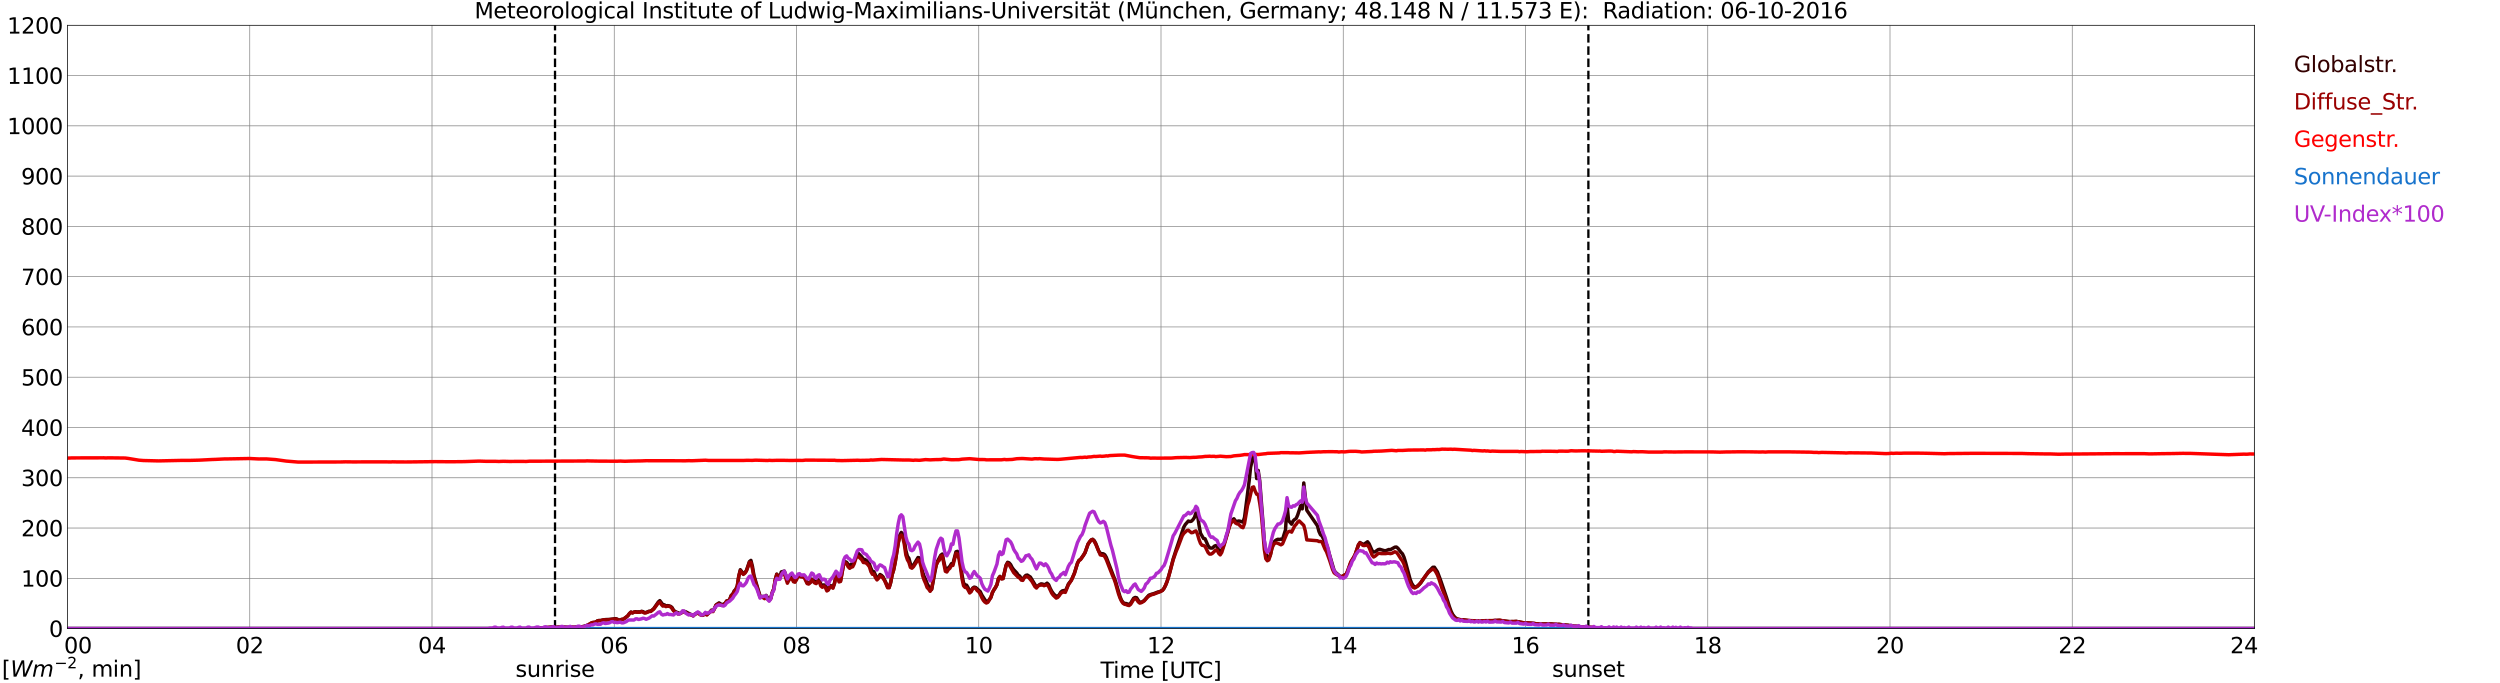 <?xml version="1.0" encoding="utf-8" standalone="no"?>
<!DOCTYPE svg PUBLIC "-//W3C//DTD SVG 1.1//EN"
  "http://www.w3.org/Graphics/SVG/1.1/DTD/svg11.dtd">
<svg xmlns:xlink="http://www.w3.org/1999/xlink" width="1085.4pt" height="296.64pt" viewBox="0 0 1085.4 296.64" xmlns="http://www.w3.org/2000/svg" version="1.1">
 <defs>
  <style type="text/css">*{stroke-linejoin: round; stroke-linecap: butt}</style>
 </defs>
 <g id="figure_1">
  <g id="patch_1">
   <path d="M 0 296.64 
L 1085.4 296.64 
L 1085.4 0 
L 0 0 
z
" style="fill: #ffffff"/>
  </g>
  <g id="axes_1">
   <g id="patch_2">
    <path d="M 29.306 272.909 
L 978.814 272.909 
L 978.814 10.976 
L 29.306 10.976 
z
" style="fill: #ffffff"/>
   </g>
   <g id="patch_3">
    <path d="M 978.814 272.909 
L 978.814 272.909 
L 978.814 10.976 
L 978.814 10.976 
z
" clip-path="url(#p57f3fbe774)" style="fill: #d3d3d3; opacity: 0.25; stroke: #d3d3d3; stroke-linejoin: miter"/>
   </g>
   <g id="matplotlib.axis_1">
    <g id="xtick_1">
     <g id="line2d_1">
      <path d="M 29.306 272.909 
L 29.306 10.976 
" clip-path="url(#p57f3fbe774)" style="fill: none; stroke: #808080; stroke-width: 0.3; stroke-linecap: square"/>
     </g>
     <g id="line2d_2"/>
     <g id="text_1">
      <!--    00 -->
      <g transform="translate(18.733 283.627) scale(0.095 -0.095)">
       <defs>
        <path id="DejaVuSans-20" transform="scale(0.016)"/>
        <path id="DejaVuSans-30" d="M 2034 4250 
Q 1547 4250 1301 3770 
Q 1056 3291 1056 2328 
Q 1056 1369 1301 889 
Q 1547 409 2034 409 
Q 2525 409 2770 889 
Q 3016 1369 3016 2328 
Q 3016 3291 2770 3770 
Q 2525 4250 2034 4250 
z
M 2034 4750 
Q 2819 4750 3233 4129 
Q 3647 3509 3647 2328 
Q 3647 1150 3233 529 
Q 2819 -91 2034 -91 
Q 1250 -91 836 529 
Q 422 1150 422 2328 
Q 422 3509 836 4129 
Q 1250 4750 2034 4750 
z
" transform="scale(0.016)"/>
       </defs>
       <use xlink:href="#DejaVuSans-20"/>
       <use xlink:href="#DejaVuSans-20" transform="translate(31.787 0)"/>
       <use xlink:href="#DejaVuSans-20" transform="translate(63.574 0)"/>
       <use xlink:href="#DejaVuSans-30" transform="translate(95.361 0)"/>
       <use xlink:href="#DejaVuSans-30" transform="translate(158.984 0)"/>
      </g>
     </g>
    </g>
    <g id="xtick_2">
     <g id="line2d_3">
      <path d="M 108.431 272.909 
L 108.431 10.976 
" clip-path="url(#p57f3fbe774)" style="fill: none; stroke: #808080; stroke-width: 0.3; stroke-linecap: square"/>
     </g>
     <g id="line2d_4"/>
     <g id="text_2">
      <!-- 02 -->
      <g transform="translate(102.387 283.627) scale(0.095 -0.095)">
       <defs>
        <path id="DejaVuSans-32" d="M 1228 531 
L 3431 531 
L 3431 0 
L 469 0 
L 469 531 
Q 828 903 1448 1529 
Q 2069 2156 2228 2338 
Q 2531 2678 2651 2914 
Q 2772 3150 2772 3378 
Q 2772 3750 2511 3984 
Q 2250 4219 1831 4219 
Q 1534 4219 1204 4116 
Q 875 4013 500 3803 
L 500 4441 
Q 881 4594 1212 4672 
Q 1544 4750 1819 4750 
Q 2544 4750 2975 4387 
Q 3406 4025 3406 3419 
Q 3406 3131 3298 2873 
Q 3191 2616 2906 2266 
Q 2828 2175 2409 1742 
Q 1991 1309 1228 531 
z
" transform="scale(0.016)"/>
       </defs>
       <use xlink:href="#DejaVuSans-30"/>
       <use xlink:href="#DejaVuSans-32" transform="translate(63.623 0)"/>
      </g>
     </g>
    </g>
    <g id="xtick_3">
     <g id="line2d_5">
      <path d="M 187.557 272.909 
L 187.557 10.976 
" clip-path="url(#p57f3fbe774)" style="fill: none; stroke: #808080; stroke-width: 0.3; stroke-linecap: square"/>
     </g>
     <g id="line2d_6"/>
     <g id="text_3">
      <!-- 04 -->
      <g transform="translate(181.513 283.627) scale(0.095 -0.095)">
       <defs>
        <path id="DejaVuSans-34" d="M 2419 4116 
L 825 1625 
L 2419 1625 
L 2419 4116 
z
M 2253 4666 
L 3047 4666 
L 3047 1625 
L 3713 1625 
L 3713 1100 
L 3047 1100 
L 3047 0 
L 2419 0 
L 2419 1100 
L 313 1100 
L 313 1709 
L 2253 4666 
z
" transform="scale(0.016)"/>
       </defs>
       <use xlink:href="#DejaVuSans-30"/>
       <use xlink:href="#DejaVuSans-34" transform="translate(63.623 0)"/>
      </g>
     </g>
    </g>
    <g id="xtick_4">
     <g id="line2d_7">
      <path d="M 266.683 272.909 
L 266.683 10.976 
" clip-path="url(#p57f3fbe774)" style="fill: none; stroke: #808080; stroke-width: 0.3; stroke-linecap: square"/>
     </g>
     <g id="line2d_8"/>
     <g id="text_4">
      <!-- 06 -->
      <g transform="translate(260.638 283.627) scale(0.095 -0.095)">
       <defs>
        <path id="DejaVuSans-36" d="M 2113 2584 
Q 1688 2584 1439 2293 
Q 1191 2003 1191 1497 
Q 1191 994 1439 701 
Q 1688 409 2113 409 
Q 2538 409 2786 701 
Q 3034 994 3034 1497 
Q 3034 2003 2786 2293 
Q 2538 2584 2113 2584 
z
M 3366 4563 
L 3366 3988 
Q 3128 4100 2886 4159 
Q 2644 4219 2406 4219 
Q 1781 4219 1451 3797 
Q 1122 3375 1075 2522 
Q 1259 2794 1537 2939 
Q 1816 3084 2150 3084 
Q 2853 3084 3261 2657 
Q 3669 2231 3669 1497 
Q 3669 778 3244 343 
Q 2819 -91 2113 -91 
Q 1303 -91 875 529 
Q 447 1150 447 2328 
Q 447 3434 972 4092 
Q 1497 4750 2381 4750 
Q 2619 4750 2861 4703 
Q 3103 4656 3366 4563 
z
" transform="scale(0.016)"/>
       </defs>
       <use xlink:href="#DejaVuSans-30"/>
       <use xlink:href="#DejaVuSans-36" transform="translate(63.623 0)"/>
      </g>
     </g>
    </g>
    <g id="xtick_5">
     <g id="line2d_9">
      <path d="M 345.808 272.909 
L 345.808 10.976 
" clip-path="url(#p57f3fbe774)" style="fill: none; stroke: #808080; stroke-width: 0.3; stroke-linecap: square"/>
     </g>
     <g id="line2d_10"/>
     <g id="text_5">
      <!-- 08 -->
      <g transform="translate(339.764 283.627) scale(0.095 -0.095)">
       <defs>
        <path id="DejaVuSans-38" d="M 2034 2216 
Q 1584 2216 1326 1975 
Q 1069 1734 1069 1313 
Q 1069 891 1326 650 
Q 1584 409 2034 409 
Q 2484 409 2743 651 
Q 3003 894 3003 1313 
Q 3003 1734 2745 1975 
Q 2488 2216 2034 2216 
z
M 1403 2484 
Q 997 2584 770 2862 
Q 544 3141 544 3541 
Q 544 4100 942 4425 
Q 1341 4750 2034 4750 
Q 2731 4750 3128 4425 
Q 3525 4100 3525 3541 
Q 3525 3141 3298 2862 
Q 3072 2584 2669 2484 
Q 3125 2378 3379 2068 
Q 3634 1759 3634 1313 
Q 3634 634 3220 271 
Q 2806 -91 2034 -91 
Q 1263 -91 848 271 
Q 434 634 434 1313 
Q 434 1759 690 2068 
Q 947 2378 1403 2484 
z
M 1172 3481 
Q 1172 3119 1398 2916 
Q 1625 2713 2034 2713 
Q 2441 2713 2670 2916 
Q 2900 3119 2900 3481 
Q 2900 3844 2670 4047 
Q 2441 4250 2034 4250 
Q 1625 4250 1398 4047 
Q 1172 3844 1172 3481 
z
" transform="scale(0.016)"/>
       </defs>
       <use xlink:href="#DejaVuSans-30"/>
       <use xlink:href="#DejaVuSans-38" transform="translate(63.623 0)"/>
      </g>
     </g>
    </g>
    <g id="xtick_6">
     <g id="line2d_11">
      <path d="M 424.934 272.909 
L 424.934 10.976 
" clip-path="url(#p57f3fbe774)" style="fill: none; stroke: #808080; stroke-width: 0.3; stroke-linecap: square"/>
     </g>
     <g id="line2d_12"/>
     <g id="text_6">
      <!-- 10 -->
      <g transform="translate(418.89 283.627) scale(0.095 -0.095)">
       <defs>
        <path id="DejaVuSans-31" d="M 794 531 
L 1825 531 
L 1825 4091 
L 703 3866 
L 703 4441 
L 1819 4666 
L 2450 4666 
L 2450 531 
L 3481 531 
L 3481 0 
L 794 0 
L 794 531 
z
" transform="scale(0.016)"/>
       </defs>
       <use xlink:href="#DejaVuSans-31"/>
       <use xlink:href="#DejaVuSans-30" transform="translate(63.623 0)"/>
      </g>
     </g>
    </g>
    <g id="xtick_7">
     <g id="line2d_13">
      <path d="M 504.06 272.909 
L 504.06 10.976 
" clip-path="url(#p57f3fbe774)" style="fill: none; stroke: #808080; stroke-width: 0.3; stroke-linecap: square"/>
     </g>
     <g id="line2d_14"/>
     <g id="text_7">
      <!-- 12 -->
      <g transform="translate(498.015 283.627) scale(0.095 -0.095)">
       <use xlink:href="#DejaVuSans-31"/>
       <use xlink:href="#DejaVuSans-32" transform="translate(63.623 0)"/>
      </g>
     </g>
    </g>
    <g id="xtick_8">
     <g id="line2d_15">
      <path d="M 583.185 272.909 
L 583.185 10.976 
" clip-path="url(#p57f3fbe774)" style="fill: none; stroke: #808080; stroke-width: 0.3; stroke-linecap: square"/>
     </g>
     <g id="line2d_16"/>
     <g id="text_8">
      <!-- 14 -->
      <g transform="translate(577.141 283.627) scale(0.095 -0.095)">
       <use xlink:href="#DejaVuSans-31"/>
       <use xlink:href="#DejaVuSans-34" transform="translate(63.623 0)"/>
      </g>
     </g>
    </g>
    <g id="xtick_9">
     <g id="line2d_17">
      <path d="M 662.311 272.909 
L 662.311 10.976 
" clip-path="url(#p57f3fbe774)" style="fill: none; stroke: #808080; stroke-width: 0.3; stroke-linecap: square"/>
     </g>
     <g id="line2d_18"/>
     <g id="text_9">
      <!-- 16 -->
      <g transform="translate(656.267 283.627) scale(0.095 -0.095)">
       <use xlink:href="#DejaVuSans-31"/>
       <use xlink:href="#DejaVuSans-36" transform="translate(63.623 0)"/>
      </g>
     </g>
    </g>
    <g id="xtick_10">
     <g id="line2d_19">
      <path d="M 741.437 272.909 
L 741.437 10.976 
" clip-path="url(#p57f3fbe774)" style="fill: none; stroke: #808080; stroke-width: 0.3; stroke-linecap: square"/>
     </g>
     <g id="line2d_20"/>
     <g id="text_10">
      <!-- 18 -->
      <g transform="translate(735.392 283.627) scale(0.095 -0.095)">
       <use xlink:href="#DejaVuSans-31"/>
       <use xlink:href="#DejaVuSans-38" transform="translate(63.623 0)"/>
      </g>
     </g>
    </g>
    <g id="xtick_11">
     <g id="line2d_21">
      <path d="M 820.562 272.909 
L 820.562 10.976 
" clip-path="url(#p57f3fbe774)" style="fill: none; stroke: #808080; stroke-width: 0.3; stroke-linecap: square"/>
     </g>
     <g id="line2d_22"/>
     <g id="text_11">
      <!-- 20 -->
      <g transform="translate(814.518 283.627) scale(0.095 -0.095)">
       <use xlink:href="#DejaVuSans-32"/>
       <use xlink:href="#DejaVuSans-30" transform="translate(63.623 0)"/>
      </g>
     </g>
    </g>
    <g id="xtick_12">
     <g id="line2d_23">
      <path d="M 899.688 272.909 
L 899.688 10.976 
" clip-path="url(#p57f3fbe774)" style="fill: none; stroke: #808080; stroke-width: 0.3; stroke-linecap: square"/>
     </g>
     <g id="line2d_24"/>
     <g id="text_12">
      <!-- 22 -->
      <g transform="translate(893.644 283.627) scale(0.095 -0.095)">
       <use xlink:href="#DejaVuSans-32"/>
       <use xlink:href="#DejaVuSans-32" transform="translate(63.623 0)"/>
      </g>
     </g>
    </g>
    <g id="xtick_13">
     <g id="line2d_25">
      <path d="M 978.814 272.909 
L 978.814 10.976 
" clip-path="url(#p57f3fbe774)" style="fill: none; stroke: #808080; stroke-width: 0.3; stroke-linecap: square"/>
     </g>
     <g id="line2d_26"/>
     <g id="text_13">
      <!-- 24    -->
      <g transform="translate(968.241 283.627) scale(0.095 -0.095)">
       <use xlink:href="#DejaVuSans-32"/>
       <use xlink:href="#DejaVuSans-34" transform="translate(63.623 0)"/>
       <use xlink:href="#DejaVuSans-20" transform="translate(127.246 0)"/>
       <use xlink:href="#DejaVuSans-20" transform="translate(159.033 0)"/>
       <use xlink:href="#DejaVuSans-20" transform="translate(190.82 0)"/>
      </g>
     </g>
    </g>
    <g id="text_14">
     <!-- Time [UTC] -->
     <g transform="translate(477.806 294.322) scale(0.095 -0.095)">
      <defs>
       <path id="DejaVuSans-54" d="M -19 4666 
L 3928 4666 
L 3928 4134 
L 2272 4134 
L 2272 0 
L 1638 0 
L 1638 4134 
L -19 4134 
L -19 4666 
z
" transform="scale(0.016)"/>
       <path id="DejaVuSans-69" d="M 603 3500 
L 1178 3500 
L 1178 0 
L 603 0 
L 603 3500 
z
M 603 4863 
L 1178 4863 
L 1178 4134 
L 603 4134 
L 603 4863 
z
" transform="scale(0.016)"/>
       <path id="DejaVuSans-6d" d="M 3328 2828 
Q 3544 3216 3844 3400 
Q 4144 3584 4550 3584 
Q 5097 3584 5394 3201 
Q 5691 2819 5691 2113 
L 5691 0 
L 5113 0 
L 5113 2094 
Q 5113 2597 4934 2840 
Q 4756 3084 4391 3084 
Q 3944 3084 3684 2787 
Q 3425 2491 3425 1978 
L 3425 0 
L 2847 0 
L 2847 2094 
Q 2847 2600 2669 2842 
Q 2491 3084 2119 3084 
Q 1678 3084 1418 2786 
Q 1159 2488 1159 1978 
L 1159 0 
L 581 0 
L 581 3500 
L 1159 3500 
L 1159 2956 
Q 1356 3278 1631 3431 
Q 1906 3584 2284 3584 
Q 2666 3584 2933 3390 
Q 3200 3197 3328 2828 
z
" transform="scale(0.016)"/>
       <path id="DejaVuSans-65" d="M 3597 1894 
L 3597 1613 
L 953 1613 
Q 991 1019 1311 708 
Q 1631 397 2203 397 
Q 2534 397 2845 478 
Q 3156 559 3463 722 
L 3463 178 
Q 3153 47 2828 -22 
Q 2503 -91 2169 -91 
Q 1331 -91 842 396 
Q 353 884 353 1716 
Q 353 2575 817 3079 
Q 1281 3584 2069 3584 
Q 2775 3584 3186 3129 
Q 3597 2675 3597 1894 
z
M 3022 2063 
Q 3016 2534 2758 2815 
Q 2500 3097 2075 3097 
Q 1594 3097 1305 2825 
Q 1016 2553 972 2059 
L 3022 2063 
z
" transform="scale(0.016)"/>
       <path id="DejaVuSans-5b" d="M 550 4863 
L 1875 4863 
L 1875 4416 
L 1125 4416 
L 1125 -397 
L 1875 -397 
L 1875 -844 
L 550 -844 
L 550 4863 
z
" transform="scale(0.016)"/>
       <path id="DejaVuSans-55" d="M 556 4666 
L 1191 4666 
L 1191 1831 
Q 1191 1081 1462 751 
Q 1734 422 2344 422 
Q 2950 422 3222 751 
Q 3494 1081 3494 1831 
L 3494 4666 
L 4128 4666 
L 4128 1753 
Q 4128 841 3676 375 
Q 3225 -91 2344 -91 
Q 1459 -91 1007 375 
Q 556 841 556 1753 
L 556 4666 
z
" transform="scale(0.016)"/>
       <path id="DejaVuSans-43" d="M 4122 4306 
L 4122 3641 
Q 3803 3938 3442 4084 
Q 3081 4231 2675 4231 
Q 1875 4231 1450 3742 
Q 1025 3253 1025 2328 
Q 1025 1406 1450 917 
Q 1875 428 2675 428 
Q 3081 428 3442 575 
Q 3803 722 4122 1019 
L 4122 359 
Q 3791 134 3420 21 
Q 3050 -91 2638 -91 
Q 1578 -91 968 557 
Q 359 1206 359 2328 
Q 359 3453 968 4101 
Q 1578 4750 2638 4750 
Q 3056 4750 3426 4639 
Q 3797 4528 4122 4306 
z
" transform="scale(0.016)"/>
       <path id="DejaVuSans-5d" d="M 1947 4863 
L 1947 -844 
L 622 -844 
L 622 -397 
L 1369 -397 
L 1369 4416 
L 622 4416 
L 622 4863 
L 1947 4863 
z
" transform="scale(0.016)"/>
      </defs>
      <use xlink:href="#DejaVuSans-54"/>
      <use xlink:href="#DejaVuSans-69" transform="translate(57.959 0)"/>
      <use xlink:href="#DejaVuSans-6d" transform="translate(85.742 0)"/>
      <use xlink:href="#DejaVuSans-65" transform="translate(183.154 0)"/>
      <use xlink:href="#DejaVuSans-20" transform="translate(244.678 0)"/>
      <use xlink:href="#DejaVuSans-5b" transform="translate(276.465 0)"/>
      <use xlink:href="#DejaVuSans-55" transform="translate(315.479 0)"/>
      <use xlink:href="#DejaVuSans-54" transform="translate(388.672 0)"/>
      <use xlink:href="#DejaVuSans-43" transform="translate(443.881 0)"/>
      <use xlink:href="#DejaVuSans-5d" transform="translate(513.705 0)"/>
     </g>
    </g>
   </g>
   <g id="matplotlib.axis_2">
    <g id="ytick_1">
     <g id="line2d_27">
      <path d="M 29.306 272.909 
L 978.814 272.909 
" clip-path="url(#p57f3fbe774)" style="fill: none; stroke: #808080; stroke-width: 0.3; stroke-linecap: square"/>
     </g>
     <g id="line2d_28"/>
     <g id="text_15">
      <!-- 0 -->
      <g transform="translate(21.261 276.518) scale(0.095 -0.095)">
       <use xlink:href="#DejaVuSans-30"/>
      </g>
     </g>
    </g>
    <g id="ytick_2">
     <g id="line2d_29">
      <path d="M 29.306 251.081 
L 978.814 251.081 
" clip-path="url(#p57f3fbe774)" style="fill: none; stroke: #808080; stroke-width: 0.3; stroke-linecap: square"/>
     </g>
     <g id="line2d_30"/>
     <g id="text_16">
      <!-- 100 -->
      <g transform="translate(9.173 254.69) scale(0.095 -0.095)">
       <use xlink:href="#DejaVuSans-31"/>
       <use xlink:href="#DejaVuSans-30" transform="translate(63.623 0)"/>
       <use xlink:href="#DejaVuSans-30" transform="translate(127.246 0)"/>
      </g>
     </g>
    </g>
    <g id="ytick_3">
     <g id="line2d_31">
      <path d="M 29.306 229.253 
L 978.814 229.253 
" clip-path="url(#p57f3fbe774)" style="fill: none; stroke: #808080; stroke-width: 0.3; stroke-linecap: square"/>
     </g>
     <g id="line2d_32"/>
     <g id="text_17">
      <!-- 200 -->
      <g transform="translate(9.173 232.863) scale(0.095 -0.095)">
       <use xlink:href="#DejaVuSans-32"/>
       <use xlink:href="#DejaVuSans-30" transform="translate(63.623 0)"/>
       <use xlink:href="#DejaVuSans-30" transform="translate(127.246 0)"/>
      </g>
     </g>
    </g>
    <g id="ytick_4">
     <g id="line2d_33">
      <path d="M 29.306 207.426 
L 978.814 207.426 
" clip-path="url(#p57f3fbe774)" style="fill: none; stroke: #808080; stroke-width: 0.3; stroke-linecap: square"/>
     </g>
     <g id="line2d_34"/>
     <g id="text_18">
      <!-- 300 -->
      <g transform="translate(9.173 211.035) scale(0.095 -0.095)">
       <defs>
        <path id="DejaVuSans-33" d="M 2597 2516 
Q 3050 2419 3304 2112 
Q 3559 1806 3559 1356 
Q 3559 666 3084 287 
Q 2609 -91 1734 -91 
Q 1441 -91 1130 -33 
Q 819 25 488 141 
L 488 750 
Q 750 597 1062 519 
Q 1375 441 1716 441 
Q 2309 441 2620 675 
Q 2931 909 2931 1356 
Q 2931 1769 2642 2001 
Q 2353 2234 1838 2234 
L 1294 2234 
L 1294 2753 
L 1863 2753 
Q 2328 2753 2575 2939 
Q 2822 3125 2822 3475 
Q 2822 3834 2567 4026 
Q 2313 4219 1838 4219 
Q 1578 4219 1281 4162 
Q 984 4106 628 3988 
L 628 4550 
Q 988 4650 1302 4700 
Q 1616 4750 1894 4750 
Q 2613 4750 3031 4423 
Q 3450 4097 3450 3541 
Q 3450 3153 3228 2886 
Q 3006 2619 2597 2516 
z
" transform="scale(0.016)"/>
       </defs>
       <use xlink:href="#DejaVuSans-33"/>
       <use xlink:href="#DejaVuSans-30" transform="translate(63.623 0)"/>
       <use xlink:href="#DejaVuSans-30" transform="translate(127.246 0)"/>
      </g>
     </g>
    </g>
    <g id="ytick_5">
     <g id="line2d_35">
      <path d="M 29.306 185.598 
L 978.814 185.598 
" clip-path="url(#p57f3fbe774)" style="fill: none; stroke: #808080; stroke-width: 0.3; stroke-linecap: square"/>
     </g>
     <g id="line2d_36"/>
     <g id="text_19">
      <!-- 400 -->
      <g transform="translate(9.173 189.207) scale(0.095 -0.095)">
       <use xlink:href="#DejaVuSans-34"/>
       <use xlink:href="#DejaVuSans-30" transform="translate(63.623 0)"/>
       <use xlink:href="#DejaVuSans-30" transform="translate(127.246 0)"/>
      </g>
     </g>
    </g>
    <g id="ytick_6">
     <g id="line2d_37">
      <path d="M 29.306 163.77 
L 978.814 163.77 
" clip-path="url(#p57f3fbe774)" style="fill: none; stroke: #808080; stroke-width: 0.3; stroke-linecap: square"/>
     </g>
     <g id="line2d_38"/>
     <g id="text_20">
      <!-- 500 -->
      <g transform="translate(9.173 167.379) scale(0.095 -0.095)">
       <defs>
        <path id="DejaVuSans-35" d="M 691 4666 
L 3169 4666 
L 3169 4134 
L 1269 4134 
L 1269 2991 
Q 1406 3038 1543 3061 
Q 1681 3084 1819 3084 
Q 2600 3084 3056 2656 
Q 3513 2228 3513 1497 
Q 3513 744 3044 326 
Q 2575 -91 1722 -91 
Q 1428 -91 1123 -41 
Q 819 9 494 109 
L 494 744 
Q 775 591 1075 516 
Q 1375 441 1709 441 
Q 2250 441 2565 725 
Q 2881 1009 2881 1497 
Q 2881 1984 2565 2268 
Q 2250 2553 1709 2553 
Q 1456 2553 1204 2497 
Q 953 2441 691 2322 
L 691 4666 
z
" transform="scale(0.016)"/>
       </defs>
       <use xlink:href="#DejaVuSans-35"/>
       <use xlink:href="#DejaVuSans-30" transform="translate(63.623 0)"/>
       <use xlink:href="#DejaVuSans-30" transform="translate(127.246 0)"/>
      </g>
     </g>
    </g>
    <g id="ytick_7">
     <g id="line2d_39">
      <path d="M 29.306 141.942 
L 978.814 141.942 
" clip-path="url(#p57f3fbe774)" style="fill: none; stroke: #808080; stroke-width: 0.3; stroke-linecap: square"/>
     </g>
     <g id="line2d_40"/>
     <g id="text_21">
      <!-- 600 -->
      <g transform="translate(9.173 145.551) scale(0.095 -0.095)">
       <use xlink:href="#DejaVuSans-36"/>
       <use xlink:href="#DejaVuSans-30" transform="translate(63.623 0)"/>
       <use xlink:href="#DejaVuSans-30" transform="translate(127.246 0)"/>
      </g>
     </g>
    </g>
    <g id="ytick_8">
     <g id="line2d_41">
      <path d="M 29.306 120.114 
L 978.814 120.114 
" clip-path="url(#p57f3fbe774)" style="fill: none; stroke: #808080; stroke-width: 0.3; stroke-linecap: square"/>
     </g>
     <g id="line2d_42"/>
     <g id="text_22">
      <!-- 700 -->
      <g transform="translate(9.173 123.724) scale(0.095 -0.095)">
       <defs>
        <path id="DejaVuSans-37" d="M 525 4666 
L 3525 4666 
L 3525 4397 
L 1831 0 
L 1172 0 
L 2766 4134 
L 525 4134 
L 525 4666 
z
" transform="scale(0.016)"/>
       </defs>
       <use xlink:href="#DejaVuSans-37"/>
       <use xlink:href="#DejaVuSans-30" transform="translate(63.623 0)"/>
       <use xlink:href="#DejaVuSans-30" transform="translate(127.246 0)"/>
      </g>
     </g>
    </g>
    <g id="ytick_9">
     <g id="line2d_43">
      <path d="M 29.306 98.287 
L 978.814 98.287 
" clip-path="url(#p57f3fbe774)" style="fill: none; stroke: #808080; stroke-width: 0.3; stroke-linecap: square"/>
     </g>
     <g id="line2d_44"/>
     <g id="text_23">
      <!-- 800 -->
      <g transform="translate(9.173 101.896) scale(0.095 -0.095)">
       <use xlink:href="#DejaVuSans-38"/>
       <use xlink:href="#DejaVuSans-30" transform="translate(63.623 0)"/>
       <use xlink:href="#DejaVuSans-30" transform="translate(127.246 0)"/>
      </g>
     </g>
    </g>
    <g id="ytick_10">
     <g id="line2d_45">
      <path d="M 29.306 76.459 
L 978.814 76.459 
" clip-path="url(#p57f3fbe774)" style="fill: none; stroke: #808080; stroke-width: 0.3; stroke-linecap: square"/>
     </g>
     <g id="line2d_46"/>
     <g id="text_24">
      <!-- 900 -->
      <g transform="translate(9.173 80.068) scale(0.095 -0.095)">
       <defs>
        <path id="DejaVuSans-39" d="M 703 97 
L 703 672 
Q 941 559 1184 500 
Q 1428 441 1663 441 
Q 2288 441 2617 861 
Q 2947 1281 2994 2138 
Q 2813 1869 2534 1725 
Q 2256 1581 1919 1581 
Q 1219 1581 811 2004 
Q 403 2428 403 3163 
Q 403 3881 828 4315 
Q 1253 4750 1959 4750 
Q 2769 4750 3195 4129 
Q 3622 3509 3622 2328 
Q 3622 1225 3098 567 
Q 2575 -91 1691 -91 
Q 1453 -91 1209 -44 
Q 966 3 703 97 
z
M 1959 2075 
Q 2384 2075 2632 2365 
Q 2881 2656 2881 3163 
Q 2881 3666 2632 3958 
Q 2384 4250 1959 4250 
Q 1534 4250 1286 3958 
Q 1038 3666 1038 3163 
Q 1038 2656 1286 2365 
Q 1534 2075 1959 2075 
z
" transform="scale(0.016)"/>
       </defs>
       <use xlink:href="#DejaVuSans-39"/>
       <use xlink:href="#DejaVuSans-30" transform="translate(63.623 0)"/>
       <use xlink:href="#DejaVuSans-30" transform="translate(127.246 0)"/>
      </g>
     </g>
    </g>
    <g id="ytick_11">
     <g id="line2d_47">
      <path d="M 29.306 54.631 
L 978.814 54.631 
" clip-path="url(#p57f3fbe774)" style="fill: none; stroke: #808080; stroke-width: 0.3; stroke-linecap: square"/>
     </g>
     <g id="line2d_48"/>
     <g id="text_25">
      <!-- 1000 -->
      <g transform="translate(3.128 58.24) scale(0.095 -0.095)">
       <use xlink:href="#DejaVuSans-31"/>
       <use xlink:href="#DejaVuSans-30" transform="translate(63.623 0)"/>
       <use xlink:href="#DejaVuSans-30" transform="translate(127.246 0)"/>
       <use xlink:href="#DejaVuSans-30" transform="translate(190.869 0)"/>
      </g>
     </g>
    </g>
    <g id="ytick_12">
     <g id="line2d_49">
      <path d="M 29.306 32.803 
L 978.814 32.803 
" clip-path="url(#p57f3fbe774)" style="fill: none; stroke: #808080; stroke-width: 0.3; stroke-linecap: square"/>
     </g>
     <g id="line2d_50"/>
     <g id="text_26">
      <!-- 1100 -->
      <g transform="translate(3.128 36.413) scale(0.095 -0.095)">
       <use xlink:href="#DejaVuSans-31"/>
       <use xlink:href="#DejaVuSans-31" transform="translate(63.623 0)"/>
       <use xlink:href="#DejaVuSans-30" transform="translate(127.246 0)"/>
       <use xlink:href="#DejaVuSans-30" transform="translate(190.869 0)"/>
      </g>
     </g>
    </g>
    <g id="ytick_13">
     <g id="line2d_51">
      <path d="M 29.306 10.976 
L 978.814 10.976 
" clip-path="url(#p57f3fbe774)" style="fill: none; stroke: #808080; stroke-width: 0.3; stroke-linecap: square"/>
     </g>
     <g id="line2d_52"/>
     <g id="text_27">
      <!-- 1200 -->
      <g transform="translate(3.128 14.585) scale(0.095 -0.095)">
       <use xlink:href="#DejaVuSans-31"/>
       <use xlink:href="#DejaVuSans-32" transform="translate(63.623 0)"/>
       <use xlink:href="#DejaVuSans-30" transform="translate(127.246 0)"/>
       <use xlink:href="#DejaVuSans-30" transform="translate(190.869 0)"/>
      </g>
     </g>
    </g>
   </g>
   <g id="line2d_53">
    <path d="M 240.967 272.909 
L 240.967 10.976 
" clip-path="url(#p57f3fbe774)" style="fill: none; stroke-dasharray: 3.7,1.6; stroke-dashoffset: 0; stroke: #000000"/>
   </g>
   <g id="line2d_54">
    <path d="M 689.609 272.909 
L 689.609 10.976 
" clip-path="url(#p57f3fbe774)" style="fill: none; stroke-dasharray: 3.7,1.6; stroke-dashoffset: 0; stroke: #000000"/>
   </g>
   <g id="line2d_55">
    <path d="M 29.306 272.909 
L 233.054 272.909 
L 234.373 272.623 
L 235.692 272.564 
L 237.011 272.505 
L 239.648 272.239 
L 240.967 272.326 
L 241.626 272.387 
L 242.286 272.267 
L 245.583 272.298 
L 246.242 272.387 
L 248.88 272.357 
L 249.539 272.357 
L 250.858 272.208 
L 252.176 272.239 
L 254.814 271.586 
L 257.451 270.255 
L 258.111 270.283 
L 258.77 270.017 
L 259.43 269.543 
L 260.089 269.366 
L 260.748 269.395 
L 262.726 269.01 
L 264.705 268.921 
L 267.342 268.596 
L 268.002 268.831 
L 268.661 269.277 
L 269.98 268.89 
L 270.639 268.831 
L 271.958 267.884 
L 272.617 267.293 
L 273.277 266.374 
L 273.936 265.723 
L 274.595 266.107 
L 275.255 265.723 
L 275.914 265.575 
L 276.573 265.693 
L 277.233 265.634 
L 277.892 265.693 
L 278.552 265.396 
L 279.211 265.575 
L 279.87 265.959 
L 280.53 265.9 
L 281.849 265.337 
L 282.508 265.396 
L 283.827 264.241 
L 285.145 262.346 
L 285.805 261.368 
L 286.464 260.777 
L 287.783 262.523 
L 288.442 262.582 
L 289.102 263.086 
L 289.761 262.938 
L 290.42 263.027 
L 291.08 263.235 
L 291.739 263.708 
L 292.399 264.863 
L 293.058 265.485 
L 295.036 266.345 
L 295.696 266.107 
L 296.355 265.457 
L 297.014 265.396 
L 297.674 265.603 
L 298.992 266.284 
L 300.971 267.293 
L 302.289 266.225 
L 302.949 266.018 
L 304.927 267.085 
L 305.586 266.819 
L 306.246 266.404 
L 306.905 266.76 
L 308.224 265.723 
L 308.883 264.894 
L 309.543 265.308 
L 310.202 264.241 
L 310.861 262.643 
L 312.18 261.753 
L 313.499 262.582 
L 314.818 261.96 
L 315.477 260.925 
L 316.136 260.836 
L 316.796 260.303 
L 317.455 258.465 
L 318.114 257.933 
L 318.774 256.54 
L 319.433 255.859 
L 320.093 254.379 
L 320.752 250.173 
L 321.411 247.359 
L 322.73 249.108 
L 323.39 248.663 
L 324.049 247.715 
L 325.368 243.834 
L 326.027 243.302 
L 326.686 245.938 
L 327.346 249.876 
L 329.983 258.762 
L 330.643 259.029 
L 331.302 258.939 
L 331.961 259.415 
L 332.621 258.496 
L 333.94 260.48 
L 334.599 259.827 
L 335.258 257.4 
L 335.918 255.682 
L 336.577 251.862 
L 337.236 249.256 
L 337.896 250.025 
L 338.555 250.529 
L 339.215 248.307 
L 340.533 247.953 
L 341.193 249.73 
L 341.852 252.009 
L 343.171 250.352 
L 343.83 250.114 
L 344.49 251.448 
L 345.149 252.129 
L 345.808 251.328 
L 346.468 249.523 
L 348.446 250.291 
L 349.105 250.291 
L 349.765 251.299 
L 350.424 252.958 
L 351.083 253.104 
L 351.743 252.928 
L 352.402 251.417 
L 353.062 251.832 
L 353.721 252.423 
L 354.38 252.602 
L 355.04 251.801 
L 355.699 251.742 
L 356.359 253.519 
L 357.018 254.261 
L 357.677 253.934 
L 358.337 254.231 
L 358.996 255.8 
L 359.655 255.949 
L 360.315 254.261 
L 360.974 254.349 
L 361.634 255.001 
L 362.293 253.194 
L 362.952 249.996 
L 363.612 249.699 
L 364.271 252.009 
L 364.93 252.157 
L 366.249 244.991 
L 366.909 243.834 
L 367.568 244.103 
L 368.227 245.019 
L 368.887 245.7 
L 369.546 244.932 
L 370.206 245.078 
L 370.865 243.865 
L 372.184 239.986 
L 372.843 240.401 
L 374.162 241.822 
L 374.821 242.8 
L 375.481 242.887 
L 376.14 243.332 
L 376.799 243.983 
L 377.459 244.871 
L 378.118 246.737 
L 378.777 248.099 
L 379.437 248.219 
L 380.756 251.151 
L 381.415 250.647 
L 382.074 249.433 
L 382.734 249.817 
L 383.393 250.47 
L 384.712 253.166 
L 385.371 254.822 
L 386.031 255.03 
L 386.69 253.017 
L 387.349 249.433 
L 388.009 247.152 
L 388.668 244.042 
L 389.987 235.572 
L 390.646 232.344 
L 391.306 231.159 
L 391.965 231.811 
L 392.624 234.387 
L 393.284 238.978 
L 393.943 241.466 
L 394.603 242.385 
L 395.262 244.753 
L 395.921 245.821 
L 396.581 245.406 
L 397.899 243.153 
L 398.559 242.057 
L 399.218 242.206 
L 399.878 244.546 
L 400.537 248.278 
L 401.196 250.204 
L 401.856 251.566 
L 402.515 253.342 
L 403.175 254.556 
L 403.834 256.215 
L 404.493 255.89 
L 406.471 245.286 
L 407.131 243.481 
L 408.45 241.051 
L 409.109 240.547 
L 409.768 243.924 
L 410.428 246.709 
L 411.087 247.242 
L 412.406 245.849 
L 413.065 244.753 
L 413.725 244.694 
L 415.043 239.571 
L 415.703 239.364 
L 416.362 241.259 
L 417.022 245.05 
L 417.681 249.581 
L 418.34 253.135 
L 419 253.906 
L 419.659 254.054 
L 420.318 255.209 
L 420.978 256.809 
L 421.637 256.512 
L 422.297 255.327 
L 422.956 254.912 
L 423.615 255.06 
L 425.593 256.868 
L 426.253 258.289 
L 427.572 260.362 
L 428.231 261.133 
L 428.89 261.161 
L 430.209 259.354 
L 430.869 257.37 
L 431.528 256.097 
L 432.187 255.178 
L 432.847 253.788 
L 433.506 251.092 
L 434.165 250.232 
L 434.825 251.12 
L 435.484 251.179 
L 436.803 245.375 
L 437.462 244.131 
L 438.122 244.369 
L 438.781 245.14 
L 439.44 246.412 
L 440.1 247.331 
L 441.419 248.721 
L 442.078 249.699 
L 442.737 250.114 
L 443.397 251.269 
L 444.056 251.507 
L 444.716 250.498 
L 445.375 249.789 
L 446.034 249.669 
L 447.353 250.529 
L 449.991 254.912 
L 451.309 253.847 
L 451.969 253.491 
L 452.628 253.58 
L 453.287 253.847 
L 453.947 253.668 
L 454.606 253.194 
L 455.266 253.816 
L 455.925 255.385 
L 456.584 256.66 
L 457.244 257.608 
L 457.903 258.348 
L 458.563 258.821 
L 459.222 258.821 
L 459.881 258.23 
L 460.541 257.103 
L 461.2 256.54 
L 461.859 256.394 
L 462.519 256.54 
L 463.178 255.209 
L 463.838 253.58 
L 465.156 251.862 
L 466.475 248.811 
L 467.794 244.517 
L 468.453 243.243 
L 469.113 242.859 
L 471.091 239.986 
L 472.409 236.195 
L 473.728 234.446 
L 474.388 234.121 
L 475.047 234.684 
L 475.706 235.869 
L 477.025 239.274 
L 477.685 240.163 
L 478.344 240.401 
L 479.003 240.429 
L 479.663 240.874 
L 480.322 241.999 
L 482.96 248.9 
L 484.278 252.247 
L 486.256 259 
L 486.916 260.598 
L 487.575 261.545 
L 488.235 261.991 
L 488.894 262.021 
L 490.213 262.464 
L 490.872 261.901 
L 492.191 259.71 
L 492.85 259.384 
L 493.51 259.533 
L 494.169 260.629 
L 494.828 261.427 
L 495.488 261.486 
L 496.147 261.161 
L 496.807 260.657 
L 498.785 258.406 
L 500.103 257.933 
L 500.763 257.784 
L 502.741 257.014 
L 503.4 256.896 
L 504.719 256.274 
L 505.379 255.416 
L 506.038 254.141 
L 506.697 252.485 
L 508.016 247.892 
L 509.335 242.71 
L 510.654 238.593 
L 511.972 234.712 
L 513.95 228.878 
L 514.61 227.723 
L 515.929 226.213 
L 516.588 226.42 
L 517.247 226.302 
L 517.907 225.65 
L 518.566 224.674 
L 519.226 222.69 
L 519.885 223.281 
L 520.544 227.872 
L 521.204 231.515 
L 522.522 233.796 
L 523.182 233.914 
L 524.501 236.934 
L 525.16 237.794 
L 525.819 237.971 
L 526.479 237.912 
L 527.138 237.172 
L 527.797 236.876 
L 528.457 237.29 
L 529.116 238.978 
L 529.776 239.51 
L 530.435 238.742 
L 531.094 237.231 
L 533.073 230.834 
L 533.732 228.256 
L 534.391 226.599 
L 535.051 225.739 
L 535.71 225.235 
L 536.369 226.154 
L 537.029 226.479 
L 537.688 226.184 
L 538.348 226.272 
L 539.666 226.686 
L 540.326 224.615 
L 542.304 209.034 
L 542.963 202.905 
L 543.623 199.912 
L 544.282 197.514 
L 544.941 199.912 
L 545.601 207.762 
L 546.26 204.267 
L 546.919 208.681 
L 548.238 225.711 
L 548.898 234.625 
L 549.557 240.193 
L 550.216 242.147 
L 550.876 242.265 
L 551.535 240.962 
L 552.195 238 
L 552.854 235.928 
L 553.513 234.861 
L 554.173 234.387 
L 554.832 234.121 
L 555.491 234.239 
L 556.151 234.031 
L 556.81 234.239 
L 558.129 229.974 
L 558.788 219.016 
L 559.448 226.005 
L 560.766 227.575 
L 561.426 226.154 
L 562.085 225.532 
L 562.745 225.117 
L 563.404 223.578 
L 564.723 219.52 
L 565.382 220.911 
L 566.042 209.687 
L 567.36 221.533 
L 571.976 228.256 
L 572.635 230.716 
L 573.295 232.165 
L 573.954 232.7 
L 575.273 235.393 
L 575.932 236.402 
L 579.229 247.715 
L 579.889 248.545 
L 581.207 249.669 
L 581.867 250.321 
L 582.526 250.352 
L 583.185 250.084 
L 583.845 249.581 
L 584.504 249.374 
L 585.164 247.981 
L 586.482 244.19 
L 587.801 242.029 
L 588.46 240.578 
L 589.779 236.668 
L 590.439 235.542 
L 591.757 236.312 
L 592.417 236.136 
L 593.736 235.217 
L 594.395 236.077 
L 595.714 239.067 
L 596.373 239.689 
L 597.032 239.571 
L 598.351 238.622 
L 599.011 238.476 
L 600.989 239.067 
L 601.648 239.098 
L 602.967 238.563 
L 603.626 238.652 
L 605.604 237.557 
L 606.264 237.498 
L 606.923 238.03 
L 608.242 239.779 
L 608.901 240.46 
L 609.561 241.911 
L 610.22 244.072 
L 612.198 251.448 
L 612.858 253.194 
L 613.517 254.231 
L 614.176 254.942 
L 614.836 254.763 
L 615.495 254.469 
L 616.814 253.104 
L 620.111 248.278 
L 622.089 246.294 
L 622.748 246.264 
L 624.067 248.278 
L 625.386 251.742 
L 628.023 259.443 
L 629.342 263.591 
L 630.001 265.367 
L 630.661 266.729 
L 631.32 267.618 
L 631.98 268.299 
L 632.639 268.683 
L 633.958 269.069 
L 634.617 269.128 
L 635.276 269.069 
L 637.255 269.425 
L 639.892 269.632 
L 641.211 269.72 
L 642.53 269.75 
L 643.189 269.602 
L 643.848 269.632 
L 644.508 269.484 
L 645.167 269.453 
L 646.486 269.574 
L 648.464 269.453 
L 649.123 269.336 
L 649.783 269.395 
L 651.102 269.305 
L 652.42 269.574 
L 653.739 269.691 
L 655.717 269.899 
L 656.377 269.84 
L 657.036 269.899 
L 658.355 269.781 
L 661.652 270.462 
L 662.311 270.521 
L 662.97 270.431 
L 666.267 270.669 
L 666.927 270.846 
L 667.586 270.846 
L 668.246 270.964 
L 670.883 270.877 
L 672.202 270.936 
L 673.521 270.877 
L 674.839 271.053 
L 675.499 271.053 
L 676.158 271.171 
L 676.817 271.023 
L 678.796 271.32 
L 680.774 271.438 
L 681.433 271.617 
L 682.092 271.617 
L 682.752 271.824 
L 685.389 272.001 
L 686.708 272.208 
L 688.027 272.298 
L 689.346 272.267 
L 690.664 272.415 
L 691.983 272.474 
L 693.302 272.653 
L 695.939 272.741 
L 696.599 272.682 
L 697.258 272.909 
L 978.154 272.909 
L 978.154 272.909 
" clip-path="url(#p57f3fbe774)" style="fill: none; stroke: #330000; stroke-width: 1.5; stroke-linecap: square"/>
   </g>
   <g id="line2d_56">
    <path d="M 29.306 272.909 
L 233.054 272.909 
L 233.714 272.636 
L 240.308 272.3 
L 240.967 272.383 
L 243.604 272.256 
L 244.264 272.341 
L 244.923 272.3 
L 245.583 272.383 
L 248.22 272.3 
L 249.539 272.3 
L 253.495 272.047 
L 254.155 271.879 
L 256.133 270.831 
L 256.792 270.368 
L 258.77 270.032 
L 259.43 269.528 
L 260.748 269.486 
L 262.067 269.067 
L 263.386 269.15 
L 266.683 268.816 
L 267.342 268.772 
L 268.002 268.941 
L 268.661 269.403 
L 269.98 268.941 
L 270.639 268.816 
L 272.617 267.303 
L 273.277 266.38 
L 273.936 265.834 
L 274.595 266.088 
L 275.255 265.793 
L 275.914 265.708 
L 276.573 265.834 
L 277.892 265.793 
L 278.552 265.542 
L 279.87 266.171 
L 280.53 266.044 
L 281.849 265.498 
L 282.508 265.457 
L 283.827 264.451 
L 285.805 261.764 
L 286.464 261.427 
L 287.124 262.434 
L 287.783 263.147 
L 288.442 262.979 
L 289.102 263.359 
L 289.761 263.191 
L 290.42 263.233 
L 291.08 263.442 
L 291.739 264.156 
L 292.399 265.162 
L 293.058 265.751 
L 293.717 265.961 
L 294.377 266.59 
L 295.036 266.507 
L 295.696 266.212 
L 296.355 265.625 
L 297.014 265.751 
L 297.674 266.002 
L 298.992 266.716 
L 299.652 266.799 
L 300.971 267.389 
L 301.63 266.716 
L 302.949 266.171 
L 304.267 267.052 
L 304.927 267.179 
L 306.246 266.633 
L 306.905 267.011 
L 307.564 266.254 
L 308.224 265.834 
L 308.883 265.162 
L 309.543 265.542 
L 310.861 262.77 
L 311.521 262.392 
L 312.18 262.183 
L 312.839 262.728 
L 313.499 262.896 
L 314.158 262.602 
L 314.818 262.1 
L 315.477 260.965 
L 316.136 260.923 
L 316.796 260.295 
L 317.455 258.699 
L 318.114 258.153 
L 318.774 256.852 
L 319.433 256.18 
L 320.093 254.543 
L 320.752 250.009 
L 321.411 247.827 
L 322.071 248.75 
L 322.73 249.381 
L 323.39 248.876 
L 324.049 247.912 
L 324.708 246.189 
L 325.368 244.133 
L 326.027 244.216 
L 326.686 247.03 
L 327.346 250.596 
L 329.983 259.245 
L 330.643 259.245 
L 331.302 259.454 
L 331.961 259.917 
L 332.621 259.203 
L 333.28 260.126 
L 333.94 260.714 
L 334.599 259.917 
L 335.258 257.271 
L 335.918 255.844 
L 336.577 251.605 
L 337.236 249.422 
L 337.896 250.596 
L 338.555 251.269 
L 339.215 249.254 
L 340.533 249.086 
L 341.852 253.201 
L 342.512 251.9 
L 343.171 251.186 
L 343.83 251.269 
L 344.49 252.57 
L 345.149 252.779 
L 345.808 251.732 
L 346.468 250.009 
L 347.787 250.428 
L 349.105 250.64 
L 350.424 253.369 
L 351.083 253.578 
L 351.743 252.991 
L 352.402 251.646 
L 353.062 252.528 
L 353.721 253.115 
L 354.38 253.369 
L 355.04 252.319 
L 355.699 252.611 
L 356.359 254.416 
L 357.018 254.962 
L 357.677 254.46 
L 358.337 255.089 
L 358.996 256.558 
L 359.655 256.18 
L 360.315 254.628 
L 360.974 254.752 
L 361.634 255.383 
L 362.293 253.369 
L 362.952 250.428 
L 363.612 250.304 
L 364.271 252.655 
L 364.93 252.445 
L 366.249 245.098 
L 366.909 244.301 
L 367.568 244.847 
L 368.227 246.063 
L 368.887 246.735 
L 369.546 246.275 
L 370.206 246.063 
L 370.865 244.762 
L 371.524 242.623 
L 372.184 241.32 
L 372.843 241.782 
L 374.162 243.042 
L 374.821 244.216 
L 375.481 244.26 
L 376.14 244.511 
L 376.799 245.183 
L 377.459 246.063 
L 378.118 248.204 
L 378.777 249.337 
L 379.437 249.213 
L 380.096 250.808 
L 380.756 251.773 
L 381.415 251.101 
L 382.074 250.009 
L 382.734 250.345 
L 383.393 251.101 
L 384.053 252.065 
L 385.371 255.174 
L 386.031 255.174 
L 386.69 252.823 
L 387.349 249.422 
L 388.009 247.49 
L 388.668 244.048 
L 389.987 235.78 
L 390.646 233.051 
L 391.306 232.296 
L 391.965 233.387 
L 392.624 236.408 
L 393.284 240.986 
L 393.943 243 
L 394.603 244.133 
L 395.262 246.316 
L 395.921 246.694 
L 396.581 246.063 
L 398.559 243 
L 399.218 243.502 
L 399.878 245.938 
L 400.537 249.883 
L 401.196 251.814 
L 401.856 253.283 
L 402.515 255.089 
L 403.175 255.761 
L 403.834 256.726 
L 404.493 255.676 
L 405.812 247.912 
L 406.471 245.308 
L 407.131 243.924 
L 407.79 243.251 
L 408.45 241.531 
L 409.109 241.237 
L 410.428 248.036 
L 411.087 248.331 
L 411.746 247.281 
L 412.406 246.735 
L 413.065 245.476 
L 413.725 245.476 
L 415.043 240.272 
L 415.703 240.481 
L 416.362 242.706 
L 417.022 246.526 
L 417.681 251.354 
L 418.34 254.333 
L 419 255.047 
L 419.659 255.13 
L 420.318 256.139 
L 420.978 257.439 
L 421.637 256.894 
L 422.297 255.593 
L 422.956 255.257 
L 423.615 255.508 
L 424.275 256.431 
L 424.934 256.935 
L 425.593 257.944 
L 426.253 259.454 
L 426.912 260.631 
L 427.572 261.386 
L 428.231 261.805 
L 428.89 261.51 
L 430.209 259.371 
L 430.869 257.145 
L 432.847 253.871 
L 433.506 251.227 
L 434.165 250.387 
L 434.825 251.395 
L 435.484 251.186 
L 436.803 245.602 
L 437.462 244.552 
L 438.122 245.183 
L 440.1 248.625 
L 442.078 250.64 
L 442.737 250.974 
L 443.397 251.856 
L 444.056 251.983 
L 444.716 250.85 
L 445.375 250.304 
L 446.034 250.387 
L 446.694 250.808 
L 448.012 252.402 
L 449.331 254.711 
L 449.991 255.298 
L 450.65 254.46 
L 451.309 254.082 
L 452.628 253.997 
L 453.287 254.292 
L 453.947 254.039 
L 454.606 253.914 
L 455.266 254.67 
L 456.584 257.481 
L 457.244 258.404 
L 458.563 259.664 
L 459.222 259.371 
L 459.881 258.614 
L 460.541 257.608 
L 461.2 257.188 
L 461.859 257.02 
L 462.519 257.188 
L 463.838 253.914 
L 465.156 251.941 
L 466.475 248.959 
L 467.794 244.637 
L 468.453 243.419 
L 469.113 242.957 
L 470.431 241.11 
L 471.091 239.809 
L 472.409 236.199 
L 473.069 235.193 
L 473.728 234.437 
L 474.388 234.269 
L 475.047 235.066 
L 475.706 236.24 
L 477.685 240.901 
L 478.344 241.069 
L 479.003 241.069 
L 479.663 241.697 
L 480.322 243 
L 482.96 249.758 
L 483.619 251.227 
L 484.278 253.115 
L 485.597 257.776 
L 486.256 259.622 
L 486.916 261.008 
L 487.575 261.932 
L 488.235 262.351 
L 488.894 262.477 
L 489.553 262.77 
L 490.213 262.896 
L 490.872 262.392 
L 492.191 260.251 
L 492.85 259.958 
L 493.51 260.295 
L 494.169 261.301 
L 494.828 261.846 
L 495.488 261.678 
L 496.807 260.882 
L 498.125 259.328 
L 498.785 258.782 
L 500.103 258.153 
L 500.763 258.027 
L 504.06 256.726 
L 504.719 256.307 
L 505.379 255.425 
L 506.038 254.082 
L 506.697 252.487 
L 507.357 250.472 
L 509.335 243.083 
L 510.654 239.349 
L 511.313 237.836 
L 513.291 232.589 
L 513.95 231.582 
L 515.269 230.364 
L 515.929 230.196 
L 517.247 231.288 
L 517.907 231.205 
L 518.566 230.742 
L 519.226 230.491 
L 519.885 231.875 
L 520.544 234.184 
L 521.204 235.906 
L 521.863 236.745 
L 522.522 236.83 
L 523.182 237.207 
L 524.501 239.894 
L 525.16 240.564 
L 525.819 240.564 
L 526.479 240.145 
L 527.797 238.803 
L 528.457 238.969 
L 529.116 240.228 
L 529.776 240.901 
L 530.435 239.851 
L 531.754 235.695 
L 533.732 228.812 
L 534.391 227.175 
L 535.051 226.335 
L 535.71 226.084 
L 536.369 227.049 
L 537.029 227.426 
L 537.688 227.553 
L 539.007 228.854 
L 539.666 229.105 
L 540.326 227.3 
L 541.644 219.45 
L 542.304 217.436 
L 543.623 211.643 
L 544.282 211.392 
L 544.941 213.238 
L 545.601 214.581 
L 546.26 214.624 
L 546.919 218.401 
L 547.579 222.934 
L 548.238 230.028 
L 548.898 238.423 
L 549.557 242.579 
L 550.216 243.461 
L 550.876 243.083 
L 551.535 241.069 
L 552.195 238.172 
L 552.854 236.535 
L 553.513 235.863 
L 554.173 235.695 
L 554.832 235.906 
L 556.151 236.535 
L 556.81 236.157 
L 558.788 231.456 
L 559.448 230.783 
L 560.107 230.618 
L 560.766 231.037 
L 562.085 228.35 
L 562.745 227.636 
L 563.404 226.713 
L 564.063 226.167 
L 566.042 228.099 
L 566.701 230.532 
L 567.36 234.394 
L 571.976 234.771 
L 572.635 235.107 
L 573.295 235.066 
L 573.954 235.276 
L 575.273 238.423 
L 575.932 239.6 
L 577.251 243.21 
L 578.57 247.281 
L 579.229 248.708 
L 579.889 249.213 
L 581.867 250.345 
L 582.526 250.304 
L 583.185 250.009 
L 584.504 249.171 
L 585.164 247.576 
L 586.482 243.88 
L 587.801 241.782 
L 588.46 240.396 
L 589.779 236.452 
L 590.439 235.738 
L 591.757 236.83 
L 592.417 236.871 
L 593.076 236.662 
L 593.736 236.786 
L 594.395 237.668 
L 595.714 241.027 
L 596.373 241.824 
L 597.032 241.446 
L 598.351 240.313 
L 599.011 240.228 
L 599.67 240.355 
L 601.648 240.355 
L 602.307 240.228 
L 602.967 240.228 
L 603.626 240.355 
L 604.286 240.228 
L 605.604 239.558 
L 606.264 239.809 
L 606.923 240.606 
L 608.242 242.706 
L 608.901 243.546 
L 609.561 244.93 
L 610.22 247.03 
L 611.539 251.563 
L 612.858 254.207 
L 613.517 255.006 
L 614.176 255.298 
L 614.836 254.921 
L 616.154 253.746 
L 616.814 252.947 
L 617.473 251.941 
L 618.792 250.177 
L 620.111 248.54 
L 621.429 247.449 
L 622.089 247.071 
L 622.748 247.407 
L 623.408 248.372 
L 624.067 249.632 
L 624.726 251.354 
L 626.045 255.466 
L 627.364 258.782 
L 629.342 264.87 
L 630.001 266.38 
L 630.661 267.472 
L 631.32 268.227 
L 631.98 268.648 
L 633.298 268.941 
L 635.936 269.194 
L 638.573 269.445 
L 642.53 269.613 
L 643.848 269.528 
L 646.486 269.445 
L 647.805 269.445 
L 651.102 269.277 
L 654.399 269.822 
L 655.058 269.907 
L 657.695 269.822 
L 658.355 269.822 
L 662.311 270.495 
L 663.63 270.453 
L 665.608 270.619 
L 667.586 270.914 
L 675.499 270.999 
L 677.477 271.165 
L 678.796 271.333 
L 681.433 271.586 
L 683.411 271.922 
L 684.071 271.879 
L 688.027 272.3 
L 691.324 272.383 
L 693.961 272.636 
L 696.599 272.677 
L 697.258 272.909 
L 978.154 272.909 
L 978.154 272.909 
" clip-path="url(#p57f3fbe774)" style="fill: none; stroke: #990000; stroke-width: 1.5; stroke-linecap: square"/>
   </g>
   <g id="line2d_57">
    <path d="M 29.306 198.9 
L 31.284 198.81 
L 45.131 198.769 
L 45.79 198.828 
L 47.109 198.773 
L 54.362 198.862 
L 55.681 199.028 
L 60.297 199.792 
L 62.275 199.943 
L 68.869 200.107 
L 79.419 199.875 
L 82.056 199.893 
L 86.672 199.771 
L 91.947 199.504 
L 93.925 199.432 
L 97.222 199.262 
L 99.2 199.238 
L 108.431 199.068 
L 112.388 199.264 
L 115.685 199.247 
L 119.641 199.535 
L 124.257 200.179 
L 129.532 200.62 
L 132.829 200.611 
L 134.147 200.604 
L 147.994 200.565 
L 149.972 200.506 
L 153.269 200.548 
L 161.841 200.517 
L 163.16 200.515 
L 165.138 200.528 
L 167.116 200.515 
L 169.754 200.569 
L 170.413 200.502 
L 172.391 200.552 
L 176.348 200.569 
L 178.985 200.539 
L 188.876 200.419 
L 193.492 200.456 
L 195.47 200.476 
L 200.745 200.428 
L 202.063 200.399 
L 207.998 200.19 
L 211.295 200.299 
L 215.251 200.299 
L 216.57 200.353 
L 218.548 200.275 
L 221.186 200.347 
L 226.461 200.31 
L 228.439 200.349 
L 229.757 200.246 
L 254.155 200.144 
L 254.814 200.083 
L 256.133 200.129 
L 259.43 200.192 
L 265.364 200.227 
L 266.683 200.227 
L 268.002 200.233 
L 269.32 200.181 
L 271.298 200.273 
L 273.936 200.177 
L 278.552 200.1 
L 280.53 200.019 
L 297.674 200.052 
L 298.992 199.998 
L 300.311 200.046 
L 306.246 199.803 
L 307.564 199.908 
L 322.73 199.921 
L 324.049 199.86 
L 326.686 199.88 
L 328.005 199.786 
L 333.28 199.936 
L 333.94 199.856 
L 335.258 199.921 
L 336.577 199.873 
L 337.896 199.856 
L 340.533 199.864 
L 343.171 199.923 
L 345.808 199.888 
L 348.446 199.904 
L 349.765 199.757 
L 361.634 199.832 
L 362.293 199.808 
L 362.952 199.923 
L 365.59 199.976 
L 367.568 199.932 
L 369.546 199.884 
L 371.524 199.843 
L 372.184 199.81 
L 373.502 199.88 
L 377.459 199.81 
L 378.118 199.688 
L 378.777 199.757 
L 382.734 199.485 
L 392.624 199.727 
L 394.603 199.707 
L 396.581 199.856 
L 397.24 199.751 
L 399.218 199.843 
L 401.856 199.539 
L 403.834 199.655 
L 405.812 199.559 
L 408.45 199.511 
L 409.768 199.286 
L 413.065 199.605 
L 416.362 199.559 
L 417.681 199.347 
L 420.978 199.14 
L 423.615 199.378 
L 424.934 199.498 
L 427.572 199.53 
L 428.231 199.644 
L 433.506 199.62 
L 434.825 199.622 
L 436.144 199.463 
L 436.803 199.581 
L 439.44 199.471 
L 441.419 199.162 
L 442.737 199.098 
L 444.056 199.072 
L 448.012 199.334 
L 449.331 199.146 
L 450.65 199.19 
L 451.309 199.131 
L 453.287 199.288 
L 459.222 199.465 
L 460.541 199.378 
L 469.113 198.587 
L 469.772 198.629 
L 471.091 198.472 
L 471.75 198.587 
L 472.409 198.411 
L 473.728 198.358 
L 475.047 198.138 
L 475.706 198.199 
L 477.685 198.031 
L 478.344 198.127 
L 479.663 198.022 
L 480.322 197.906 
L 480.981 197.981 
L 481.641 197.802 
L 484.938 197.642 
L 486.256 197.588 
L 488.235 197.583 
L 491.532 198.205 
L 492.85 198.419 
L 494.828 198.716 
L 498.785 198.78 
L 499.444 198.908 
L 500.763 198.867 
L 502.741 198.904 
L 508.675 198.862 
L 510.654 198.694 
L 514.61 198.601 
L 516.588 198.666 
L 517.907 198.568 
L 519.226 198.537 
L 520.544 198.408 
L 521.863 198.345 
L 523.182 198.162 
L 524.501 198.125 
L 525.16 198.066 
L 525.819 198.149 
L 527.138 198.101 
L 527.797 198.24 
L 529.116 198.133 
L 529.776 198.053 
L 532.413 198.271 
L 534.391 198.197 
L 535.71 197.915 
L 537.029 197.797 
L 538.348 197.697 
L 539.666 197.494 
L 540.326 197.356 
L 543.623 197.4 
L 544.941 197.284 
L 546.26 197.339 
L 548.898 197.031 
L 549.557 196.992 
L 550.216 196.841 
L 555.491 196.649 
L 556.151 196.514 
L 559.448 196.538 
L 560.107 196.601 
L 561.426 196.595 
L 564.063 196.64 
L 566.042 196.503 
L 567.36 196.411 
L 572.635 196.18 
L 573.295 196.217 
L 574.613 196.125 
L 577.91 196.093 
L 579.889 196.121 
L 580.548 196.125 
L 581.207 196.241 
L 582.526 196.13 
L 583.845 196.193 
L 585.823 195.968 
L 588.46 195.933 
L 590.439 196.088 
L 591.098 196.23 
L 595.714 196.012 
L 596.373 195.914 
L 597.692 195.894 
L 599.67 195.839 
L 604.286 195.521 
L 606.264 195.706 
L 606.923 195.558 
L 608.901 195.564 
L 611.539 195.401 
L 618.133 195.339 
L 618.792 195.44 
L 619.451 195.27 
L 621.429 195.296 
L 622.089 195.206 
L 622.748 195.233 
L 624.067 195.147 
L 624.726 195.189 
L 626.045 195.001 
L 628.683 195.054 
L 630.001 195.019 
L 630.661 195.097 
L 631.32 195.032 
L 637.914 195.429 
L 638.573 195.451 
L 639.233 195.612 
L 639.892 195.518 
L 643.848 195.789 
L 644.508 195.689 
L 645.167 195.824 
L 645.827 195.776 
L 647.145 195.946 
L 647.805 195.842 
L 651.761 195.99 
L 653.739 195.97 
L 659.014 195.975 
L 659.674 196.114 
L 660.333 196.029 
L 662.97 196.132 
L 664.289 196.045 
L 668.905 195.999 
L 669.564 195.903 
L 672.202 195.922 
L 674.839 195.944 
L 676.158 196.012 
L 676.817 195.852 
L 680.774 195.9 
L 682.092 195.695 
L 684.071 195.787 
L 686.708 195.719 
L 688.027 195.721 
L 693.961 195.855 
L 694.621 195.837 
L 695.28 195.931 
L 698.577 195.828 
L 699.896 195.857 
L 700.555 196.027 
L 701.215 196.027 
L 701.874 195.894 
L 708.468 196.162 
L 709.127 196.06 
L 711.105 196.149 
L 713.083 196.119 
L 715.721 196.269 
L 721.655 196.274 
L 722.315 196.193 
L 723.633 196.193 
L 726.93 196.237 
L 732.205 196.182 
L 733.524 196.173 
L 735.502 196.197 
L 742.096 196.197 
L 743.415 196.206 
L 746.712 196.3 
L 749.349 196.219 
L 750.668 196.213 
L 754.624 196.156 
L 759.899 196.171 
L 764.515 196.25 
L 765.174 196.193 
L 766.493 196.274 
L 767.812 196.175 
L 776.384 196.18 
L 786.275 196.32 
L 787.593 196.427 
L 788.912 196.413 
L 789.572 196.505 
L 790.89 196.409 
L 800.781 196.621 
L 801.44 196.684 
L 802.759 196.59 
L 805.397 196.61 
L 812.65 196.684 
L 818.584 196.939 
L 819.903 196.909 
L 821.222 196.763 
L 821.881 196.846 
L 823.2 196.758 
L 825.178 196.798 
L 826.497 196.741 
L 828.475 196.734 
L 829.794 196.723 
L 833.091 196.741 
L 836.388 196.791 
L 844.3 196.996 
L 845.619 196.924 
L 854.85 196.837 
L 856.169 196.813 
L 877.929 196.878 
L 880.566 196.968 
L 887.819 197.075 
L 890.457 197.088 
L 893.754 197.204 
L 896.391 197.147 
L 901.666 197.11 
L 918.81 196.963 
L 920.788 196.979 
L 930.679 196.955 
L 933.316 197.068 
L 938.592 196.97 
L 943.207 196.915 
L 947.823 196.824 
L 949.801 196.859 
L 951.12 196.852 
L 967.604 197.424 
L 970.242 197.324 
L 974.198 197.171 
L 975.517 197.212 
L 976.836 197.088 
L 978.154 197.116 
L 978.154 197.116 
" clip-path="url(#p57f3fbe774)" style="fill: none; stroke: #ff0000; stroke-width: 1.5; stroke-linecap: square"/>
   </g>
   <g id="line2d_58">
    <path d="M 29.306 272.909 
L 978.154 272.909 
L 978.154 272.909 
" clip-path="url(#p57f3fbe774)" style="fill: none; stroke: #1773cc; stroke-width: 1.5; stroke-linecap: square"/>
   </g>
   <g id="line2d_59">
    <path d="M 29.306 272.909 
L 211.954 272.909 
L 212.614 272.712 
L 213.932 272.691 
L 214.592 272.298 
L 215.251 272.298 
L 215.91 272.712 
L 217.229 272.691 
L 217.889 272.385 
L 218.548 272.298 
L 219.207 272.712 
L 221.186 272.712 
L 221.845 272.298 
L 222.504 272.298 
L 223.164 272.712 
L 224.482 272.691 
L 225.142 272.385 
L 225.801 272.276 
L 226.461 272.712 
L 228.439 272.691 
L 229.098 272.298 
L 229.757 272.254 
L 230.417 272.691 
L 231.736 272.647 
L 233.054 272.232 
L 233.714 272.232 
L 234.373 272.625 
L 235.692 272.581 
L 236.351 272.188 
L 237.011 272.123 
L 237.67 272.516 
L 238.989 272.45 
L 240.308 272.036 
L 240.967 272.472 
L 242.945 272.363 
L 243.604 271.992 
L 244.264 271.97 
L 244.923 272.363 
L 246.242 272.341 
L 247.561 271.948 
L 248.22 272.341 
L 249.539 272.319 
L 250.198 272.276 
L 250.858 271.883 
L 251.517 271.839 
L 252.176 272.254 
L 253.495 272.188 
L 254.814 271.468 
L 255.473 271.752 
L 256.792 271.272 
L 257.451 271.294 
L 258.111 270.922 
L 258.77 270.835 
L 259.43 271.075 
L 260.748 271.032 
L 261.408 270.53 
L 262.067 270.377 
L 262.726 270.704 
L 264.045 270.53 
L 264.705 270.355 
L 265.364 269.962 
L 266.023 269.875 
L 266.683 270.246 
L 267.342 270.202 
L 268.002 270.333 
L 269.32 270.093 
L 269.98 270.442 
L 270.639 270.399 
L 271.958 269.853 
L 272.617 269.329 
L 273.277 269.176 
L 275.255 269.198 
L 275.914 268.696 
L 276.573 268.652 
L 277.233 268.958 
L 278.552 268.652 
L 279.211 268.39 
L 279.87 268.543 
L 280.53 268.871 
L 281.849 268.325 
L 283.167 267.365 
L 283.827 267.474 
L 285.145 266.47 
L 285.805 265.858 
L 286.464 265.618 
L 287.124 266.644 
L 287.783 267.015 
L 288.442 266.819 
L 289.102 266.775 
L 289.761 266.382 
L 290.42 266.797 
L 291.08 266.775 
L 292.399 266.993 
L 293.058 266.426 
L 293.717 266.033 
L 294.377 266.622 
L 295.036 266.491 
L 295.696 266.12 
L 296.355 265.182 
L 297.014 265.335 
L 297.674 266.164 
L 298.992 266.993 
L 299.652 266.71 
L 300.311 266.841 
L 300.971 267.408 
L 301.63 266.579 
L 302.289 266.23 
L 302.949 265.662 
L 303.608 266.055 
L 304.267 266.972 
L 304.927 266.972 
L 305.586 266.644 
L 306.246 265.858 
L 306.905 266.251 
L 307.564 266.142 
L 308.224 265.771 
L 308.883 265.269 
L 309.543 265.247 
L 310.202 264.09 
L 310.861 263.283 
L 311.521 262.824 
L 312.18 262.628 
L 312.839 262.672 
L 314.158 263.13 
L 314.818 262.715 
L 315.477 261.755 
L 316.796 260.969 
L 318.114 259.725 
L 318.774 258.59 
L 319.433 257.804 
L 320.093 256.8 
L 320.752 254.421 
L 321.411 253.177 
L 322.071 254.246 
L 322.73 254.355 
L 323.39 253.722 
L 324.049 252.849 
L 324.708 251.168 
L 325.368 250.252 
L 326.027 250.099 
L 327.346 253.766 
L 328.005 254.53 
L 328.665 255.839 
L 329.983 259.681 
L 330.643 259.092 
L 332.621 258.677 
L 333.28 260.249 
L 333.94 261.013 
L 334.599 260.096 
L 335.258 257.389 
L 335.918 256.363 
L 336.577 252.653 
L 337.236 251.081 
L 337.896 251.539 
L 338.555 251.496 
L 339.215 249.597 
L 339.874 248.527 
L 340.533 247.96 
L 341.852 251.365 
L 342.512 250.164 
L 343.171 249.313 
L 343.83 248.789 
L 344.49 249.924 
L 345.149 250.775 
L 345.808 250.404 
L 346.468 249.248 
L 347.127 249.051 
L 347.787 249.684 
L 349.105 249.575 
L 349.765 250.339 
L 350.424 251.299 
L 351.083 251.408 
L 352.402 248.789 
L 353.062 249.16 
L 353.721 250.71 
L 354.38 251.059 
L 355.04 249.859 
L 355.699 249.531 
L 356.359 250.928 
L 357.018 251.78 
L 357.677 251.43 
L 358.337 251.649 
L 358.996 253.329 
L 359.655 253.7 
L 360.315 251.954 
L 361.634 250.426 
L 362.952 248.003 
L 363.612 248.702 
L 364.271 250.317 
L 364.93 249.662 
L 366.249 243.245 
L 366.909 241.804 
L 367.568 241.346 
L 368.227 242.306 
L 368.887 242.721 
L 369.546 243.507 
L 370.206 243.594 
L 370.865 242.917 
L 372.184 239.25 
L 372.843 238.617 
L 373.502 238.596 
L 374.162 238.705 
L 374.821 240.102 
L 376.14 240.757 
L 376.799 241.717 
L 377.459 242.415 
L 378.118 243.66 
L 378.777 244.031 
L 379.437 244.533 
L 380.096 246.388 
L 380.756 247.458 
L 381.415 245.93 
L 382.074 245.253 
L 382.734 245.515 
L 383.393 246.061 
L 384.053 246.41 
L 385.371 250.295 
L 386.031 250.295 
L 387.349 243.07 
L 388.009 240.844 
L 388.668 236.893 
L 389.328 231.436 
L 389.987 227.223 
L 390.646 224.189 
L 391.306 223.513 
L 391.965 224.298 
L 393.284 233.029 
L 393.943 235.321 
L 394.603 236.238 
L 395.262 238.792 
L 395.921 239.076 
L 396.581 238.661 
L 397.24 237.133 
L 398.559 235.365 
L 399.218 236.173 
L 399.878 239.076 
L 400.537 244.009 
L 401.196 245.973 
L 402.515 249.16 
L 403.175 250.906 
L 403.834 252.238 
L 404.493 250.863 
L 405.812 241.913 
L 406.471 238.53 
L 407.79 234.645 
L 408.45 233.662 
L 409.109 234.121 
L 409.768 237.941 
L 410.428 240.626 
L 411.087 241.302 
L 412.406 238.879 
L 413.065 236.151 
L 413.725 236.325 
L 414.384 233.029 
L 415.043 230.497 
L 415.703 230.497 
L 416.362 233.575 
L 417.681 243.943 
L 418.34 246.868 
L 419 248.243 
L 419.659 248.549 
L 420.318 249.64 
L 420.978 251.059 
L 421.637 250.754 
L 422.297 249.182 
L 422.956 248.134 
L 424.275 250.011 
L 424.934 250.426 
L 425.593 251.059 
L 426.253 253.395 
L 426.912 254.77 
L 427.572 255.818 
L 428.89 256.603 
L 429.55 255.337 
L 430.209 253.722 
L 430.869 249.946 
L 431.528 248.484 
L 432.847 244.86 
L 433.506 241.062 
L 434.165 239.578 
L 434.825 240.778 
L 435.484 240.342 
L 436.803 234.361 
L 437.462 234.055 
L 438.781 235.278 
L 439.44 236.609 
L 440.1 238.486 
L 440.759 239.578 
L 441.419 240.451 
L 442.078 242.263 
L 442.737 242.83 
L 443.397 243.703 
L 444.056 243.419 
L 444.716 242.459 
L 445.375 241.302 
L 446.034 241.171 
L 446.694 240.887 
L 447.353 242.066 
L 448.012 242.743 
L 448.672 244.096 
L 449.331 245.711 
L 449.991 246.977 
L 450.65 245.58 
L 451.309 244.467 
L 451.969 244.511 
L 453.287 245.559 
L 453.947 244.795 
L 454.606 245.493 
L 455.266 246.606 
L 455.925 248.309 
L 456.584 249.226 
L 457.244 250.732 
L 457.903 251.452 
L 458.563 251.998 
L 459.222 250.95 
L 459.881 250.579 
L 460.541 249.509 
L 461.2 249.117 
L 461.859 248.527 
L 462.519 249.509 
L 463.838 245.908 
L 464.497 244.751 
L 465.156 244.118 
L 467.794 235.562 
L 469.113 232.877 
L 469.772 232.113 
L 470.431 230.497 
L 471.091 228.096 
L 472.409 224.517 
L 473.069 222.814 
L 474.388 221.985 
L 475.047 222.247 
L 476.366 225.193 
L 477.025 226.416 
L 477.685 227.049 
L 478.344 226.787 
L 479.003 226.35 
L 479.663 226.874 
L 480.322 228.751 
L 481.641 234.099 
L 482.3 236.718 
L 482.96 238.879 
L 484.938 246.999 
L 485.597 250.601 
L 486.256 253.177 
L 487.575 256.429 
L 488.235 256.865 
L 488.894 256.472 
L 489.553 257.215 
L 490.213 257.062 
L 490.872 255.73 
L 491.532 254.966 
L 492.191 253.984 
L 492.85 253.548 
L 494.169 255.949 
L 495.488 256.756 
L 496.147 256.123 
L 496.807 255.25 
L 497.466 253.591 
L 498.125 253.089 
L 498.785 252.172 
L 499.444 251.037 
L 500.103 250.972 
L 500.763 250.623 
L 501.422 250.077 
L 502.082 248.898 
L 502.741 248.702 
L 504.06 247.348 
L 504.719 246.213 
L 505.379 245.559 
L 506.038 243.943 
L 507.357 239.578 
L 508.675 235.081 
L 509.335 232.658 
L 509.994 231.654 
L 513.95 223.993 
L 514.61 223.775 
L 515.929 222.465 
L 516.588 223.076 
L 517.247 222.814 
L 517.907 221.985 
L 518.566 221.395 
L 519.226 219.824 
L 519.885 220.588 
L 520.544 223.622 
L 521.204 225.586 
L 522.522 226.547 
L 523.182 227.594 
L 525.16 232.462 
L 525.819 233.27 
L 526.479 233.117 
L 527.138 233.772 
L 528.457 234.667 
L 529.116 236.566 
L 529.776 237.242 
L 530.435 236.5 
L 531.094 236.195 
L 531.754 234.863 
L 532.413 232.375 
L 533.073 230.388 
L 534.391 223.185 
L 536.369 217.423 
L 537.029 216.375 
L 537.688 214.803 
L 538.348 213.734 
L 539.007 213.013 
L 539.666 211.878 
L 540.326 210.394 
L 542.963 196.883 
L 543.623 196.49 
L 544.282 196.424 
L 544.941 197.778 
L 545.601 204.391 
L 546.26 205.243 
L 546.919 209.827 
L 547.579 219.278 
L 548.898 234.448 
L 549.557 238.596 
L 550.216 239.796 
L 550.876 239.098 
L 552.195 233.597 
L 552.854 231.065 
L 553.513 229.515 
L 554.832 227.507 
L 555.491 227.485 
L 556.151 226.983 
L 556.81 226.066 
L 557.47 224.124 
L 558.129 221.766 
L 558.788 216.069 
L 559.448 219.474 
L 560.107 220.107 
L 560.766 220.238 
L 561.426 219.584 
L 562.085 219.736 
L 562.745 219.103 
L 563.404 218.841 
L 564.063 218.056 
L 564.723 217.444 
L 565.382 218.034 
L 566.042 211.485 
L 566.701 216.178 
L 567.36 218.383 
L 571.976 223.753 
L 572.635 226.219 
L 573.954 229.777 
L 574.613 231.873 
L 575.273 233.444 
L 575.932 235.998 
L 576.592 238.006 
L 577.251 241.149 
L 578.57 246.148 
L 579.229 247.763 
L 579.889 248.789 
L 580.548 249.422 
L 581.207 249.75 
L 581.867 250.906 
L 582.526 250.732 
L 583.185 251.125 
L 583.845 250.754 
L 584.504 250.121 
L 585.164 248.527 
L 585.823 246.432 
L 586.482 245.384 
L 587.142 243.529 
L 587.801 242.699 
L 588.46 241.018 
L 589.779 239.25 
L 590.439 239.01 
L 591.098 239.25 
L 591.757 239.272 
L 592.417 240.058 
L 593.076 239.971 
L 595.714 244.336 
L 596.373 244.511 
L 597.032 245.057 
L 597.692 244.424 
L 598.351 244.795 
L 599.011 244.686 
L 599.67 244.838 
L 600.329 244.729 
L 600.989 244.795 
L 601.648 244.707 
L 602.307 244.074 
L 602.967 244.424 
L 603.626 243.878 
L 604.286 244.118 
L 604.945 243.943 
L 605.604 243.943 
L 606.923 244.336 
L 607.582 245.668 
L 608.242 246.192 
L 608.901 247.785 
L 609.561 248.833 
L 610.879 252.784 
L 611.539 254.53 
L 612.858 257.106 
L 613.517 257.695 
L 614.176 257.389 
L 614.836 257.673 
L 615.495 256.975 
L 616.154 257.106 
L 617.473 255.97 
L 618.133 255.294 
L 619.451 254.333 
L 620.111 253.526 
L 620.77 253.7 
L 621.429 253.024 
L 622.089 253.417 
L 622.748 253.679 
L 623.408 254.443 
L 624.067 255.381 
L 625.386 257.913 
L 626.045 258.83 
L 626.705 260.554 
L 627.364 261.493 
L 628.023 263.436 
L 628.683 264.483 
L 629.342 266.23 
L 630.661 268.259 
L 631.98 269.242 
L 632.639 269.373 
L 633.298 269.067 
L 633.958 269.591 
L 634.617 269.242 
L 635.276 269.7 
L 637.255 269.787 
L 637.914 269.438 
L 638.573 269.94 
L 639.233 269.744 
L 639.892 270.049 
L 640.552 270.006 
L 641.211 269.635 
L 641.87 270.093 
L 642.53 269.678 
L 643.189 270.093 
L 643.848 270.028 
L 644.508 269.809 
L 645.167 270.049 
L 645.827 269.656 
L 646.486 270.115 
L 648.464 270.049 
L 649.123 269.613 
L 649.783 270.006 
L 651.102 270.049 
L 651.761 270.093 
L 652.42 269.766 
L 653.08 270.289 
L 655.058 270.464 
L 655.717 270.071 
L 656.377 270.53 
L 658.355 270.551 
L 659.014 270.202 
L 659.674 270.704 
L 661.652 270.966 
L 662.311 270.573 
L 662.97 271.032 
L 664.949 271.075 
L 665.608 270.726 
L 666.267 271.206 
L 668.246 271.337 
L 668.905 270.944 
L 669.564 271.381 
L 671.542 271.359 
L 672.202 270.966 
L 672.861 271.425 
L 674.839 271.446 
L 675.499 271.075 
L 676.158 271.512 
L 678.136 271.599 
L 678.796 271.25 
L 679.455 271.708 
L 681.433 271.796 
L 682.092 271.425 
L 682.752 271.883 
L 684.73 271.97 
L 685.389 271.621 
L 686.049 272.101 
L 688.027 272.232 
L 688.686 271.839 
L 689.346 272.319 
L 691.324 272.385 
L 691.983 271.992 
L 692.643 272.45 
L 694.621 272.494 
L 695.28 272.101 
L 695.939 272.538 
L 697.918 272.56 
L 698.577 272.188 
L 699.236 272.625 
L 699.896 272.603 
L 700.555 272.21 
L 701.215 272.625 
L 701.874 272.254 
L 702.533 272.669 
L 703.193 272.625 
L 703.852 272.232 
L 704.511 272.669 
L 705.171 272.429 
L 705.83 272.691 
L 706.49 272.625 
L 707.149 272.254 
L 707.808 272.691 
L 709.786 272.691 
L 710.446 272.276 
L 711.105 272.712 
L 711.765 272.669 
L 712.424 272.276 
L 713.083 272.691 
L 713.743 272.429 
L 714.402 272.712 
L 715.062 272.647 
L 715.721 272.276 
L 716.38 272.712 
L 718.358 272.691 
L 719.018 272.298 
L 719.677 272.712 
L 720.337 272.647 
L 720.996 272.254 
L 721.655 272.691 
L 722.315 272.538 
L 722.974 272.712 
L 723.633 272.669 
L 724.293 272.276 
L 724.952 272.712 
L 725.612 272.691 
L 726.271 272.276 
L 726.93 272.691 
L 727.59 272.363 
L 728.249 272.712 
L 728.909 272.647 
L 729.568 272.276 
L 730.227 272.712 
L 730.887 272.691 
L 731.546 272.516 
L 732.205 272.691 
L 732.865 272.363 
L 733.524 272.712 
L 734.184 272.647 
L 734.843 272.909 
L 978.154 272.909 
L 978.154 272.909 
" clip-path="url(#p57f3fbe774)" style="fill: none; stroke: #b02bcc; stroke-width: 1.5; stroke-linecap: square"/>
   </g>
   <g id="patch_4">
    <path d="M 29.306 272.909 
L 29.306 10.976 
" style="fill: none; stroke: #000000; stroke-width: 0.3; stroke-linejoin: miter; stroke-linecap: square"/>
   </g>
   <g id="patch_5">
    <path d="M 978.814 272.909 
L 978.814 10.976 
" style="fill: none; stroke: #000000; stroke-width: 0.3; stroke-linejoin: miter; stroke-linecap: square"/>
   </g>
   <g id="patch_6">
    <path d="M 29.306 272.909 
L 978.814 272.909 
" style="fill: none; stroke: #000000; stroke-width: 0.3; stroke-linejoin: miter; stroke-linecap: square"/>
   </g>
   <g id="patch_7">
    <path d="M 29.306 10.976 
L 978.814 10.976 
" style="fill: none; stroke: #000000; stroke-width: 0.3; stroke-linejoin: miter; stroke-linecap: square"/>
   </g>
   <g id="text_28">
    <!-- sunrise -->
    <g transform="translate(223.802 293.863) scale(0.095 -0.095)">
     <defs>
      <path id="DejaVuSans-73" d="M 2834 3397 
L 2834 2853 
Q 2591 2978 2328 3040 
Q 2066 3103 1784 3103 
Q 1356 3103 1142 2972 
Q 928 2841 928 2578 
Q 928 2378 1081 2264 
Q 1234 2150 1697 2047 
L 1894 2003 
Q 2506 1872 2764 1633 
Q 3022 1394 3022 966 
Q 3022 478 2636 193 
Q 2250 -91 1575 -91 
Q 1294 -91 989 -36 
Q 684 19 347 128 
L 347 722 
Q 666 556 975 473 
Q 1284 391 1588 391 
Q 1994 391 2212 530 
Q 2431 669 2431 922 
Q 2431 1156 2273 1281 
Q 2116 1406 1581 1522 
L 1381 1569 
Q 847 1681 609 1914 
Q 372 2147 372 2553 
Q 372 3047 722 3315 
Q 1072 3584 1716 3584 
Q 2034 3584 2315 3537 
Q 2597 3491 2834 3397 
z
" transform="scale(0.016)"/>
      <path id="DejaVuSans-75" d="M 544 1381 
L 544 3500 
L 1119 3500 
L 1119 1403 
Q 1119 906 1312 657 
Q 1506 409 1894 409 
Q 2359 409 2629 706 
Q 2900 1003 2900 1516 
L 2900 3500 
L 3475 3500 
L 3475 0 
L 2900 0 
L 2900 538 
Q 2691 219 2414 64 
Q 2138 -91 1772 -91 
Q 1169 -91 856 284 
Q 544 659 544 1381 
z
M 1991 3584 
L 1991 3584 
z
" transform="scale(0.016)"/>
      <path id="DejaVuSans-6e" d="M 3513 2113 
L 3513 0 
L 2938 0 
L 2938 2094 
Q 2938 2591 2744 2837 
Q 2550 3084 2163 3084 
Q 1697 3084 1428 2787 
Q 1159 2491 1159 1978 
L 1159 0 
L 581 0 
L 581 3500 
L 1159 3500 
L 1159 2956 
Q 1366 3272 1645 3428 
Q 1925 3584 2291 3584 
Q 2894 3584 3203 3211 
Q 3513 2838 3513 2113 
z
" transform="scale(0.016)"/>
      <path id="DejaVuSans-72" d="M 2631 2963 
Q 2534 3019 2420 3045 
Q 2306 3072 2169 3072 
Q 1681 3072 1420 2755 
Q 1159 2438 1159 1844 
L 1159 0 
L 581 0 
L 581 3500 
L 1159 3500 
L 1159 2956 
Q 1341 3275 1631 3429 
Q 1922 3584 2338 3584 
Q 2397 3584 2469 3576 
Q 2541 3569 2628 3553 
L 2631 2963 
z
" transform="scale(0.016)"/>
     </defs>
     <use xlink:href="#DejaVuSans-73"/>
     <use xlink:href="#DejaVuSans-75" transform="translate(52.1 0)"/>
     <use xlink:href="#DejaVuSans-6e" transform="translate(115.479 0)"/>
     <use xlink:href="#DejaVuSans-72" transform="translate(178.857 0)"/>
     <use xlink:href="#DejaVuSans-69" transform="translate(219.971 0)"/>
     <use xlink:href="#DejaVuSans-73" transform="translate(247.754 0)"/>
     <use xlink:href="#DejaVuSans-65" transform="translate(299.854 0)"/>
    </g>
   </g>
   <g id="text_29">
    <!-- sunset -->
    <g transform="translate(673.855 293.863) scale(0.095 -0.095)">
     <defs>
      <path id="DejaVuSans-74" d="M 1172 4494 
L 1172 3500 
L 2356 3500 
L 2356 3053 
L 1172 3053 
L 1172 1153 
Q 1172 725 1289 603 
Q 1406 481 1766 481 
L 2356 481 
L 2356 0 
L 1766 0 
Q 1100 0 847 248 
Q 594 497 594 1153 
L 594 3053 
L 172 3053 
L 172 3500 
L 594 3500 
L 594 4494 
L 1172 4494 
z
" transform="scale(0.016)"/>
     </defs>
     <use xlink:href="#DejaVuSans-73"/>
     <use xlink:href="#DejaVuSans-75" transform="translate(52.1 0)"/>
     <use xlink:href="#DejaVuSans-6e" transform="translate(115.479 0)"/>
     <use xlink:href="#DejaVuSans-73" transform="translate(178.857 0)"/>
     <use xlink:href="#DejaVuSans-65" transform="translate(230.957 0)"/>
     <use xlink:href="#DejaVuSans-74" transform="translate(292.48 0)"/>
    </g>
   </g>
   <g id="text_30">
    <!-- [$Wm^{-2}$, min] -->
    <g transform="translate(0.821 293.863) scale(0.095 -0.095)">
     <defs>
      <path id="DejaVuSans-Oblique-57" d="M 616 4666 
L 1228 4666 
L 1453 697 
L 3213 4666 
L 3916 4666 
L 4147 697 
L 5888 4666 
L 6528 4666 
L 4453 0 
L 3659 0 
L 3444 3891 
L 1697 0 
L 903 0 
L 616 4666 
z
" transform="scale(0.016)"/>
      <path id="DejaVuSans-Oblique-6d" d="M 5747 2113 
L 5338 0 
L 4763 0 
L 5166 2094 
Q 5191 2228 5203 2325 
Q 5216 2422 5216 2491 
Q 5216 2772 5059 2928 
Q 4903 3084 4622 3084 
Q 4203 3084 3875 2770 
Q 3547 2456 3450 1953 
L 3066 0 
L 2491 0 
L 2900 2094 
Q 2925 2209 2937 2307 
Q 2950 2406 2950 2484 
Q 2950 2769 2794 2926 
Q 2638 3084 2363 3084 
Q 1938 3084 1609 2770 
Q 1281 2456 1184 1953 
L 800 0 
L 225 0 
L 909 3500 
L 1484 3500 
L 1375 2956 
Q 1609 3263 1923 3423 
Q 2238 3584 2597 3584 
Q 2978 3584 3223 3384 
Q 3469 3184 3519 2828 
Q 3781 3197 4126 3390 
Q 4472 3584 4856 3584 
Q 5306 3584 5551 3325 
Q 5797 3066 5797 2591 
Q 5797 2488 5784 2364 
Q 5772 2241 5747 2113 
z
" transform="scale(0.016)"/>
      <path id="DejaVuSans-2212" d="M 678 2272 
L 4684 2272 
L 4684 1741 
L 678 1741 
L 678 2272 
z
" transform="scale(0.016)"/>
      <path id="DejaVuSans-2c" d="M 750 794 
L 1409 794 
L 1409 256 
L 897 -744 
L 494 -744 
L 750 256 
L 750 794 
z
" transform="scale(0.016)"/>
     </defs>
     <use xlink:href="#DejaVuSans-5b" transform="translate(0 0.766)"/>
     <use xlink:href="#DejaVuSans-Oblique-57" transform="translate(39.014 0.766)"/>
     <use xlink:href="#DejaVuSans-Oblique-6d" transform="translate(137.891 0.766)"/>
     <use xlink:href="#DejaVuSans-2212" transform="translate(239.953 39.047) scale(0.7)"/>
     <use xlink:href="#DejaVuSans-32" transform="translate(298.605 39.047) scale(0.7)"/>
     <use xlink:href="#DejaVuSans-2c" transform="translate(345.875 0.766)"/>
     <use xlink:href="#DejaVuSans-20" transform="translate(377.663 0.766)"/>
     <use xlink:href="#DejaVuSans-6d" transform="translate(409.45 0.766)"/>
     <use xlink:href="#DejaVuSans-69" transform="translate(506.862 0.766)"/>
     <use xlink:href="#DejaVuSans-6e" transform="translate(534.645 0.766)"/>
     <use xlink:href="#DejaVuSans-5d" transform="translate(598.024 0.766)"/>
    </g>
   </g>
   <g id="text_31">
    <!-- Globalstr. -->
    <g style="fill: #330000" transform="translate(995.905 31.291) scale(0.095 -0.095)">
     <defs>
      <path id="DejaVuSans-47" d="M 3809 666 
L 3809 1919 
L 2778 1919 
L 2778 2438 
L 4434 2438 
L 4434 434 
Q 4069 175 3628 42 
Q 3188 -91 2688 -91 
Q 1594 -91 976 548 
Q 359 1188 359 2328 
Q 359 3472 976 4111 
Q 1594 4750 2688 4750 
Q 3144 4750 3555 4637 
Q 3966 4525 4313 4306 
L 4313 3634 
Q 3963 3931 3569 4081 
Q 3175 4231 2741 4231 
Q 1884 4231 1454 3753 
Q 1025 3275 1025 2328 
Q 1025 1384 1454 906 
Q 1884 428 2741 428 
Q 3075 428 3337 486 
Q 3600 544 3809 666 
z
" transform="scale(0.016)"/>
      <path id="DejaVuSans-6c" d="M 603 4863 
L 1178 4863 
L 1178 0 
L 603 0 
L 603 4863 
z
" transform="scale(0.016)"/>
      <path id="DejaVuSans-6f" d="M 1959 3097 
Q 1497 3097 1228 2736 
Q 959 2375 959 1747 
Q 959 1119 1226 758 
Q 1494 397 1959 397 
Q 2419 397 2687 759 
Q 2956 1122 2956 1747 
Q 2956 2369 2687 2733 
Q 2419 3097 1959 3097 
z
M 1959 3584 
Q 2709 3584 3137 3096 
Q 3566 2609 3566 1747 
Q 3566 888 3137 398 
Q 2709 -91 1959 -91 
Q 1206 -91 779 398 
Q 353 888 353 1747 
Q 353 2609 779 3096 
Q 1206 3584 1959 3584 
z
" transform="scale(0.016)"/>
      <path id="DejaVuSans-62" d="M 3116 1747 
Q 3116 2381 2855 2742 
Q 2594 3103 2138 3103 
Q 1681 3103 1420 2742 
Q 1159 2381 1159 1747 
Q 1159 1113 1420 752 
Q 1681 391 2138 391 
Q 2594 391 2855 752 
Q 3116 1113 3116 1747 
z
M 1159 2969 
Q 1341 3281 1617 3432 
Q 1894 3584 2278 3584 
Q 2916 3584 3314 3078 
Q 3713 2572 3713 1747 
Q 3713 922 3314 415 
Q 2916 -91 2278 -91 
Q 1894 -91 1617 61 
Q 1341 213 1159 525 
L 1159 0 
L 581 0 
L 581 4863 
L 1159 4863 
L 1159 2969 
z
" transform="scale(0.016)"/>
      <path id="DejaVuSans-61" d="M 2194 1759 
Q 1497 1759 1228 1600 
Q 959 1441 959 1056 
Q 959 750 1161 570 
Q 1363 391 1709 391 
Q 2188 391 2477 730 
Q 2766 1069 2766 1631 
L 2766 1759 
L 2194 1759 
z
M 3341 1997 
L 3341 0 
L 2766 0 
L 2766 531 
Q 2569 213 2275 61 
Q 1981 -91 1556 -91 
Q 1019 -91 701 211 
Q 384 513 384 1019 
Q 384 1609 779 1909 
Q 1175 2209 1959 2209 
L 2766 2209 
L 2766 2266 
Q 2766 2663 2505 2880 
Q 2244 3097 1772 3097 
Q 1472 3097 1187 3025 
Q 903 2953 641 2809 
L 641 3341 
Q 956 3463 1253 3523 
Q 1550 3584 1831 3584 
Q 2591 3584 2966 3190 
Q 3341 2797 3341 1997 
z
" transform="scale(0.016)"/>
      <path id="DejaVuSans-2e" d="M 684 794 
L 1344 794 
L 1344 0 
L 684 0 
L 684 794 
z
" transform="scale(0.016)"/>
     </defs>
     <use xlink:href="#DejaVuSans-47"/>
     <use xlink:href="#DejaVuSans-6c" transform="translate(77.49 0)"/>
     <use xlink:href="#DejaVuSans-6f" transform="translate(105.273 0)"/>
     <use xlink:href="#DejaVuSans-62" transform="translate(166.455 0)"/>
     <use xlink:href="#DejaVuSans-61" transform="translate(229.932 0)"/>
     <use xlink:href="#DejaVuSans-6c" transform="translate(291.211 0)"/>
     <use xlink:href="#DejaVuSans-73" transform="translate(318.994 0)"/>
     <use xlink:href="#DejaVuSans-74" transform="translate(371.094 0)"/>
     <use xlink:href="#DejaVuSans-72" transform="translate(410.303 0)"/>
     <use xlink:href="#DejaVuSans-2e" transform="translate(442.291 0)"/>
    </g>
   </g>
   <g id="text_32">
    <!-- Diffuse_Str. -->
    <g style="fill: #990000" transform="translate(995.905 47.531) scale(0.095 -0.095)">
     <defs>
      <path id="DejaVuSans-44" d="M 1259 4147 
L 1259 519 
L 2022 519 
Q 2988 519 3436 956 
Q 3884 1394 3884 2338 
Q 3884 3275 3436 3711 
Q 2988 4147 2022 4147 
L 1259 4147 
z
M 628 4666 
L 1925 4666 
Q 3281 4666 3915 4102 
Q 4550 3538 4550 2338 
Q 4550 1131 3912 565 
Q 3275 0 1925 0 
L 628 0 
L 628 4666 
z
" transform="scale(0.016)"/>
      <path id="DejaVuSans-66" d="M 2375 4863 
L 2375 4384 
L 1825 4384 
Q 1516 4384 1395 4259 
Q 1275 4134 1275 3809 
L 1275 3500 
L 2222 3500 
L 2222 3053 
L 1275 3053 
L 1275 0 
L 697 0 
L 697 3053 
L 147 3053 
L 147 3500 
L 697 3500 
L 697 3744 
Q 697 4328 969 4595 
Q 1241 4863 1831 4863 
L 2375 4863 
z
" transform="scale(0.016)"/>
      <path id="DejaVuSans-5f" d="M 3263 -1063 
L 3263 -1509 
L -63 -1509 
L -63 -1063 
L 3263 -1063 
z
" transform="scale(0.016)"/>
      <path id="DejaVuSans-53" d="M 3425 4513 
L 3425 3897 
Q 3066 4069 2747 4153 
Q 2428 4238 2131 4238 
Q 1616 4238 1336 4038 
Q 1056 3838 1056 3469 
Q 1056 3159 1242 3001 
Q 1428 2844 1947 2747 
L 2328 2669 
Q 3034 2534 3370 2195 
Q 3706 1856 3706 1288 
Q 3706 609 3251 259 
Q 2797 -91 1919 -91 
Q 1588 -91 1214 -16 
Q 841 59 441 206 
L 441 856 
Q 825 641 1194 531 
Q 1563 422 1919 422 
Q 2459 422 2753 634 
Q 3047 847 3047 1241 
Q 3047 1584 2836 1778 
Q 2625 1972 2144 2069 
L 1759 2144 
Q 1053 2284 737 2584 
Q 422 2884 422 3419 
Q 422 4038 858 4394 
Q 1294 4750 2059 4750 
Q 2388 4750 2728 4690 
Q 3069 4631 3425 4513 
z
" transform="scale(0.016)"/>
     </defs>
     <use xlink:href="#DejaVuSans-44"/>
     <use xlink:href="#DejaVuSans-69" transform="translate(77.002 0)"/>
     <use xlink:href="#DejaVuSans-66" transform="translate(104.785 0)"/>
     <use xlink:href="#DejaVuSans-66" transform="translate(139.99 0)"/>
     <use xlink:href="#DejaVuSans-75" transform="translate(175.195 0)"/>
     <use xlink:href="#DejaVuSans-73" transform="translate(238.574 0)"/>
     <use xlink:href="#DejaVuSans-65" transform="translate(290.674 0)"/>
     <use xlink:href="#DejaVuSans-5f" transform="translate(352.197 0)"/>
     <use xlink:href="#DejaVuSans-53" transform="translate(402.197 0)"/>
     <use xlink:href="#DejaVuSans-74" transform="translate(465.674 0)"/>
     <use xlink:href="#DejaVuSans-72" transform="translate(504.883 0)"/>
     <use xlink:href="#DejaVuSans-2e" transform="translate(536.871 0)"/>
    </g>
   </g>
   <g id="text_33">
    <!-- Gegenstr. -->
    <g style="fill: #ff0000" transform="translate(995.905 63.771) scale(0.095 -0.095)">
     <defs>
      <path id="DejaVuSans-67" d="M 2906 1791 
Q 2906 2416 2648 2759 
Q 2391 3103 1925 3103 
Q 1463 3103 1205 2759 
Q 947 2416 947 1791 
Q 947 1169 1205 825 
Q 1463 481 1925 481 
Q 2391 481 2648 825 
Q 2906 1169 2906 1791 
z
M 3481 434 
Q 3481 -459 3084 -895 
Q 2688 -1331 1869 -1331 
Q 1566 -1331 1297 -1286 
Q 1028 -1241 775 -1147 
L 775 -588 
Q 1028 -725 1275 -790 
Q 1522 -856 1778 -856 
Q 2344 -856 2625 -561 
Q 2906 -266 2906 331 
L 2906 616 
Q 2728 306 2450 153 
Q 2172 0 1784 0 
Q 1141 0 747 490 
Q 353 981 353 1791 
Q 353 2603 747 3093 
Q 1141 3584 1784 3584 
Q 2172 3584 2450 3431 
Q 2728 3278 2906 2969 
L 2906 3500 
L 3481 3500 
L 3481 434 
z
" transform="scale(0.016)"/>
     </defs>
     <use xlink:href="#DejaVuSans-47"/>
     <use xlink:href="#DejaVuSans-65" transform="translate(77.49 0)"/>
     <use xlink:href="#DejaVuSans-67" transform="translate(139.014 0)"/>
     <use xlink:href="#DejaVuSans-65" transform="translate(202.49 0)"/>
     <use xlink:href="#DejaVuSans-6e" transform="translate(264.014 0)"/>
     <use xlink:href="#DejaVuSans-73" transform="translate(327.393 0)"/>
     <use xlink:href="#DejaVuSans-74" transform="translate(379.492 0)"/>
     <use xlink:href="#DejaVuSans-72" transform="translate(418.701 0)"/>
     <use xlink:href="#DejaVuSans-2e" transform="translate(450.689 0)"/>
    </g>
   </g>
   <g id="text_34">
    <!-- Sonnendauer -->
    <g style="fill: #1773cc" transform="translate(995.905 80.01) scale(0.095 -0.095)">
     <defs>
      <path id="DejaVuSans-64" d="M 2906 2969 
L 2906 4863 
L 3481 4863 
L 3481 0 
L 2906 0 
L 2906 525 
Q 2725 213 2448 61 
Q 2172 -91 1784 -91 
Q 1150 -91 751 415 
Q 353 922 353 1747 
Q 353 2572 751 3078 
Q 1150 3584 1784 3584 
Q 2172 3584 2448 3432 
Q 2725 3281 2906 2969 
z
M 947 1747 
Q 947 1113 1208 752 
Q 1469 391 1925 391 
Q 2381 391 2643 752 
Q 2906 1113 2906 1747 
Q 2906 2381 2643 2742 
Q 2381 3103 1925 3103 
Q 1469 3103 1208 2742 
Q 947 2381 947 1747 
z
" transform="scale(0.016)"/>
     </defs>
     <use xlink:href="#DejaVuSans-53"/>
     <use xlink:href="#DejaVuSans-6f" transform="translate(63.477 0)"/>
     <use xlink:href="#DejaVuSans-6e" transform="translate(124.658 0)"/>
     <use xlink:href="#DejaVuSans-6e" transform="translate(188.037 0)"/>
     <use xlink:href="#DejaVuSans-65" transform="translate(251.416 0)"/>
     <use xlink:href="#DejaVuSans-6e" transform="translate(312.939 0)"/>
     <use xlink:href="#DejaVuSans-64" transform="translate(376.318 0)"/>
     <use xlink:href="#DejaVuSans-61" transform="translate(439.795 0)"/>
     <use xlink:href="#DejaVuSans-75" transform="translate(501.074 0)"/>
     <use xlink:href="#DejaVuSans-65" transform="translate(564.453 0)"/>
     <use xlink:href="#DejaVuSans-72" transform="translate(625.977 0)"/>
    </g>
   </g>
   <g id="text_35">
    <!-- UV-Index*100 -->
    <g style="fill: #b02bcc" transform="translate(995.905 96.25) scale(0.095 -0.095)">
     <defs>
      <path id="DejaVuSans-56" d="M 1831 0 
L 50 4666 
L 709 4666 
L 2188 738 
L 3669 4666 
L 4325 4666 
L 2547 0 
L 1831 0 
z
" transform="scale(0.016)"/>
      <path id="DejaVuSans-2d" d="M 313 2009 
L 1997 2009 
L 1997 1497 
L 313 1497 
L 313 2009 
z
" transform="scale(0.016)"/>
      <path id="DejaVuSans-49" d="M 628 4666 
L 1259 4666 
L 1259 0 
L 628 0 
L 628 4666 
z
" transform="scale(0.016)"/>
      <path id="DejaVuSans-78" d="M 3513 3500 
L 2247 1797 
L 3578 0 
L 2900 0 
L 1881 1375 
L 863 0 
L 184 0 
L 1544 1831 
L 300 3500 
L 978 3500 
L 1906 2253 
L 2834 3500 
L 3513 3500 
z
" transform="scale(0.016)"/>
      <path id="DejaVuSans-2a" d="M 3009 3897 
L 1888 3291 
L 3009 2681 
L 2828 2375 
L 1778 3009 
L 1778 1831 
L 1422 1831 
L 1422 3009 
L 372 2375 
L 191 2681 
L 1313 3291 
L 191 3897 
L 372 4206 
L 1422 3572 
L 1422 4750 
L 1778 4750 
L 1778 3572 
L 2828 4206 
L 3009 3897 
z
" transform="scale(0.016)"/>
     </defs>
     <use xlink:href="#DejaVuSans-55"/>
     <use xlink:href="#DejaVuSans-56" transform="translate(73.193 0)"/>
     <use xlink:href="#DejaVuSans-2d" transform="translate(135.727 0)"/>
     <use xlink:href="#DejaVuSans-49" transform="translate(171.811 0)"/>
     <use xlink:href="#DejaVuSans-6e" transform="translate(201.303 0)"/>
     <use xlink:href="#DejaVuSans-64" transform="translate(264.682 0)"/>
     <use xlink:href="#DejaVuSans-65" transform="translate(328.158 0)"/>
     <use xlink:href="#DejaVuSans-78" transform="translate(387.932 0)"/>
     <use xlink:href="#DejaVuSans-2a" transform="translate(447.111 0)"/>
     <use xlink:href="#DejaVuSans-31" transform="translate(497.111 0)"/>
     <use xlink:href="#DejaVuSans-30" transform="translate(560.734 0)"/>
     <use xlink:href="#DejaVuSans-30" transform="translate(624.357 0)"/>
    </g>
   </g>
   <g id="text_36">
    <!-- Meteorological Institute of Ludwig-Maximilians-Universität (München, Germany; 48.148 N / 11.573 E):  Radiation: 06-10-2016 -->
    <g transform="translate(206.01 7.976) scale(0.095 -0.095)">
     <defs>
      <path id="DejaVuSans-4d" d="M 628 4666 
L 1569 4666 
L 2759 1491 
L 3956 4666 
L 4897 4666 
L 4897 0 
L 4281 0 
L 4281 4097 
L 3078 897 
L 2444 897 
L 1241 4097 
L 1241 0 
L 628 0 
L 628 4666 
z
" transform="scale(0.016)"/>
      <path id="DejaVuSans-63" d="M 3122 3366 
L 3122 2828 
Q 2878 2963 2633 3030 
Q 2388 3097 2138 3097 
Q 1578 3097 1268 2742 
Q 959 2388 959 1747 
Q 959 1106 1268 751 
Q 1578 397 2138 397 
Q 2388 397 2633 464 
Q 2878 531 3122 666 
L 3122 134 
Q 2881 22 2623 -34 
Q 2366 -91 2075 -91 
Q 1284 -91 818 406 
Q 353 903 353 1747 
Q 353 2603 823 3093 
Q 1294 3584 2113 3584 
Q 2378 3584 2631 3529 
Q 2884 3475 3122 3366 
z
" transform="scale(0.016)"/>
      <path id="DejaVuSans-4c" d="M 628 4666 
L 1259 4666 
L 1259 531 
L 3531 531 
L 3531 0 
L 628 0 
L 628 4666 
z
" transform="scale(0.016)"/>
      <path id="DejaVuSans-77" d="M 269 3500 
L 844 3500 
L 1563 769 
L 2278 3500 
L 2956 3500 
L 3675 769 
L 4391 3500 
L 4966 3500 
L 4050 0 
L 3372 0 
L 2619 2869 
L 1863 0 
L 1184 0 
L 269 3500 
z
" transform="scale(0.016)"/>
      <path id="DejaVuSans-76" d="M 191 3500 
L 800 3500 
L 1894 563 
L 2988 3500 
L 3597 3500 
L 2284 0 
L 1503 0 
L 191 3500 
z
" transform="scale(0.016)"/>
      <path id="DejaVuSans-e4" d="M 2194 1759 
Q 1497 1759 1228 1600 
Q 959 1441 959 1056 
Q 959 750 1161 570 
Q 1363 391 1709 391 
Q 2188 391 2477 730 
Q 2766 1069 2766 1631 
L 2766 1759 
L 2194 1759 
z
M 3341 1997 
L 3341 0 
L 2766 0 
L 2766 531 
Q 2569 213 2275 61 
Q 1981 -91 1556 -91 
Q 1019 -91 701 211 
Q 384 513 384 1019 
Q 384 1609 779 1909 
Q 1175 2209 1959 2209 
L 2766 2209 
L 2766 2266 
Q 2766 2663 2505 2880 
Q 2244 3097 1772 3097 
Q 1472 3097 1187 3025 
Q 903 2953 641 2809 
L 641 3341 
Q 956 3463 1253 3523 
Q 1550 3584 1831 3584 
Q 2591 3584 2966 3190 
Q 3341 2797 3341 1997 
z
M 2150 4850 
L 2784 4850 
L 2784 4219 
L 2150 4219 
L 2150 4850 
z
M 928 4850 
L 1562 4850 
L 1562 4219 
L 928 4219 
L 928 4850 
z
" transform="scale(0.016)"/>
      <path id="DejaVuSans-28" d="M 1984 4856 
Q 1566 4138 1362 3434 
Q 1159 2731 1159 2009 
Q 1159 1288 1364 580 
Q 1569 -128 1984 -844 
L 1484 -844 
Q 1016 -109 783 600 
Q 550 1309 550 2009 
Q 550 2706 781 3412 
Q 1013 4119 1484 4856 
L 1984 4856 
z
" transform="scale(0.016)"/>
      <path id="DejaVuSans-fc" d="M 544 1381 
L 544 3500 
L 1119 3500 
L 1119 1403 
Q 1119 906 1312 657 
Q 1506 409 1894 409 
Q 2359 409 2629 706 
Q 2900 1003 2900 1516 
L 2900 3500 
L 3475 3500 
L 3475 0 
L 2900 0 
L 2900 538 
Q 2691 219 2414 64 
Q 2138 -91 1772 -91 
Q 1169 -91 856 284 
Q 544 659 544 1381 
z
M 1991 3584 
L 1991 3584 
z
M 2278 4850 
L 2912 4850 
L 2912 4219 
L 2278 4219 
L 2278 4850 
z
M 1056 4850 
L 1690 4850 
L 1690 4219 
L 1056 4219 
L 1056 4850 
z
" transform="scale(0.016)"/>
      <path id="DejaVuSans-68" d="M 3513 2113 
L 3513 0 
L 2938 0 
L 2938 2094 
Q 2938 2591 2744 2837 
Q 2550 3084 2163 3084 
Q 1697 3084 1428 2787 
Q 1159 2491 1159 1978 
L 1159 0 
L 581 0 
L 581 4863 
L 1159 4863 
L 1159 2956 
Q 1366 3272 1645 3428 
Q 1925 3584 2291 3584 
Q 2894 3584 3203 3211 
Q 3513 2838 3513 2113 
z
" transform="scale(0.016)"/>
      <path id="DejaVuSans-79" d="M 2059 -325 
Q 1816 -950 1584 -1140 
Q 1353 -1331 966 -1331 
L 506 -1331 
L 506 -850 
L 844 -850 
Q 1081 -850 1212 -737 
Q 1344 -625 1503 -206 
L 1606 56 
L 191 3500 
L 800 3500 
L 1894 763 
L 2988 3500 
L 3597 3500 
L 2059 -325 
z
" transform="scale(0.016)"/>
      <path id="DejaVuSans-3b" d="M 750 3309 
L 1409 3309 
L 1409 2516 
L 750 2516 
L 750 3309 
z
M 750 794 
L 1409 794 
L 1409 256 
L 897 -744 
L 494 -744 
L 750 256 
L 750 794 
z
" transform="scale(0.016)"/>
      <path id="DejaVuSans-4e" d="M 628 4666 
L 1478 4666 
L 3547 763 
L 3547 4666 
L 4159 4666 
L 4159 0 
L 3309 0 
L 1241 3903 
L 1241 0 
L 628 0 
L 628 4666 
z
" transform="scale(0.016)"/>
      <path id="DejaVuSans-2f" d="M 1625 4666 
L 2156 4666 
L 531 -594 
L 0 -594 
L 1625 4666 
z
" transform="scale(0.016)"/>
      <path id="DejaVuSans-45" d="M 628 4666 
L 3578 4666 
L 3578 4134 
L 1259 4134 
L 1259 2753 
L 3481 2753 
L 3481 2222 
L 1259 2222 
L 1259 531 
L 3634 531 
L 3634 0 
L 628 0 
L 628 4666 
z
" transform="scale(0.016)"/>
      <path id="DejaVuSans-29" d="M 513 4856 
L 1013 4856 
Q 1481 4119 1714 3412 
Q 1947 2706 1947 2009 
Q 1947 1309 1714 600 
Q 1481 -109 1013 -844 
L 513 -844 
Q 928 -128 1133 580 
Q 1338 1288 1338 2009 
Q 1338 2731 1133 3434 
Q 928 4138 513 4856 
z
" transform="scale(0.016)"/>
      <path id="DejaVuSans-3a" d="M 750 794 
L 1409 794 
L 1409 0 
L 750 0 
L 750 794 
z
M 750 3309 
L 1409 3309 
L 1409 2516 
L 750 2516 
L 750 3309 
z
" transform="scale(0.016)"/>
      <path id="DejaVuSans-52" d="M 2841 2188 
Q 3044 2119 3236 1894 
Q 3428 1669 3622 1275 
L 4263 0 
L 3584 0 
L 2988 1197 
Q 2756 1666 2539 1819 
Q 2322 1972 1947 1972 
L 1259 1972 
L 1259 0 
L 628 0 
L 628 4666 
L 2053 4666 
Q 2853 4666 3247 4331 
Q 3641 3997 3641 3322 
Q 3641 2881 3436 2590 
Q 3231 2300 2841 2188 
z
M 1259 4147 
L 1259 2491 
L 2053 2491 
Q 2509 2491 2742 2702 
Q 2975 2913 2975 3322 
Q 2975 3731 2742 3939 
Q 2509 4147 2053 4147 
L 1259 4147 
z
" transform="scale(0.016)"/>
     </defs>
     <use xlink:href="#DejaVuSans-4d"/>
     <use xlink:href="#DejaVuSans-65" transform="translate(86.279 0)"/>
     <use xlink:href="#DejaVuSans-74" transform="translate(147.803 0)"/>
     <use xlink:href="#DejaVuSans-65" transform="translate(187.012 0)"/>
     <use xlink:href="#DejaVuSans-6f" transform="translate(248.535 0)"/>
     <use xlink:href="#DejaVuSans-72" transform="translate(309.717 0)"/>
     <use xlink:href="#DejaVuSans-6f" transform="translate(348.58 0)"/>
     <use xlink:href="#DejaVuSans-6c" transform="translate(409.762 0)"/>
     <use xlink:href="#DejaVuSans-6f" transform="translate(437.545 0)"/>
     <use xlink:href="#DejaVuSans-67" transform="translate(498.727 0)"/>
     <use xlink:href="#DejaVuSans-69" transform="translate(562.203 0)"/>
     <use xlink:href="#DejaVuSans-63" transform="translate(589.986 0)"/>
     <use xlink:href="#DejaVuSans-61" transform="translate(644.967 0)"/>
     <use xlink:href="#DejaVuSans-6c" transform="translate(706.246 0)"/>
     <use xlink:href="#DejaVuSans-20" transform="translate(734.029 0)"/>
     <use xlink:href="#DejaVuSans-49" transform="translate(765.816 0)"/>
     <use xlink:href="#DejaVuSans-6e" transform="translate(795.309 0)"/>
     <use xlink:href="#DejaVuSans-73" transform="translate(858.688 0)"/>
     <use xlink:href="#DejaVuSans-74" transform="translate(910.787 0)"/>
     <use xlink:href="#DejaVuSans-69" transform="translate(949.996 0)"/>
     <use xlink:href="#DejaVuSans-74" transform="translate(977.779 0)"/>
     <use xlink:href="#DejaVuSans-75" transform="translate(1016.988 0)"/>
     <use xlink:href="#DejaVuSans-74" transform="translate(1080.367 0)"/>
     <use xlink:href="#DejaVuSans-65" transform="translate(1119.576 0)"/>
     <use xlink:href="#DejaVuSans-20" transform="translate(1181.1 0)"/>
     <use xlink:href="#DejaVuSans-6f" transform="translate(1212.887 0)"/>
     <use xlink:href="#DejaVuSans-66" transform="translate(1274.068 0)"/>
     <use xlink:href="#DejaVuSans-20" transform="translate(1309.273 0)"/>
     <use xlink:href="#DejaVuSans-4c" transform="translate(1341.061 0)"/>
     <use xlink:href="#DejaVuSans-75" transform="translate(1395.023 0)"/>
     <use xlink:href="#DejaVuSans-64" transform="translate(1458.402 0)"/>
     <use xlink:href="#DejaVuSans-77" transform="translate(1521.879 0)"/>
     <use xlink:href="#DejaVuSans-69" transform="translate(1603.666 0)"/>
     <use xlink:href="#DejaVuSans-67" transform="translate(1631.449 0)"/>
     <use xlink:href="#DejaVuSans-2d" transform="translate(1694.926 0)"/>
     <use xlink:href="#DejaVuSans-4d" transform="translate(1731.01 0)"/>
     <use xlink:href="#DejaVuSans-61" transform="translate(1817.289 0)"/>
     <use xlink:href="#DejaVuSans-78" transform="translate(1878.568 0)"/>
     <use xlink:href="#DejaVuSans-69" transform="translate(1937.748 0)"/>
     <use xlink:href="#DejaVuSans-6d" transform="translate(1965.531 0)"/>
     <use xlink:href="#DejaVuSans-69" transform="translate(2062.943 0)"/>
     <use xlink:href="#DejaVuSans-6c" transform="translate(2090.727 0)"/>
     <use xlink:href="#DejaVuSans-69" transform="translate(2118.51 0)"/>
     <use xlink:href="#DejaVuSans-61" transform="translate(2146.293 0)"/>
     <use xlink:href="#DejaVuSans-6e" transform="translate(2207.572 0)"/>
     <use xlink:href="#DejaVuSans-73" transform="translate(2270.951 0)"/>
     <use xlink:href="#DejaVuSans-2d" transform="translate(2323.051 0)"/>
     <use xlink:href="#DejaVuSans-55" transform="translate(2359.135 0)"/>
     <use xlink:href="#DejaVuSans-6e" transform="translate(2432.328 0)"/>
     <use xlink:href="#DejaVuSans-69" transform="translate(2495.707 0)"/>
     <use xlink:href="#DejaVuSans-76" transform="translate(2523.49 0)"/>
     <use xlink:href="#DejaVuSans-65" transform="translate(2582.67 0)"/>
     <use xlink:href="#DejaVuSans-72" transform="translate(2644.193 0)"/>
     <use xlink:href="#DejaVuSans-73" transform="translate(2685.307 0)"/>
     <use xlink:href="#DejaVuSans-69" transform="translate(2737.406 0)"/>
     <use xlink:href="#DejaVuSans-74" transform="translate(2765.189 0)"/>
     <use xlink:href="#DejaVuSans-e4" transform="translate(2804.398 0)"/>
     <use xlink:href="#DejaVuSans-74" transform="translate(2865.678 0)"/>
     <use xlink:href="#DejaVuSans-20" transform="translate(2904.887 0)"/>
     <use xlink:href="#DejaVuSans-28" transform="translate(2936.674 0)"/>
     <use xlink:href="#DejaVuSans-4d" transform="translate(2975.688 0)"/>
     <use xlink:href="#DejaVuSans-fc" transform="translate(3061.967 0)"/>
     <use xlink:href="#DejaVuSans-6e" transform="translate(3125.346 0)"/>
     <use xlink:href="#DejaVuSans-63" transform="translate(3188.725 0)"/>
     <use xlink:href="#DejaVuSans-68" transform="translate(3243.705 0)"/>
     <use xlink:href="#DejaVuSans-65" transform="translate(3307.084 0)"/>
     <use xlink:href="#DejaVuSans-6e" transform="translate(3368.607 0)"/>
     <use xlink:href="#DejaVuSans-2c" transform="translate(3431.986 0)"/>
     <use xlink:href="#DejaVuSans-20" transform="translate(3463.773 0)"/>
     <use xlink:href="#DejaVuSans-47" transform="translate(3495.561 0)"/>
     <use xlink:href="#DejaVuSans-65" transform="translate(3573.051 0)"/>
     <use xlink:href="#DejaVuSans-72" transform="translate(3634.574 0)"/>
     <use xlink:href="#DejaVuSans-6d" transform="translate(3673.938 0)"/>
     <use xlink:href="#DejaVuSans-61" transform="translate(3771.35 0)"/>
     <use xlink:href="#DejaVuSans-6e" transform="translate(3832.629 0)"/>
     <use xlink:href="#DejaVuSans-79" transform="translate(3896.008 0)"/>
     <use xlink:href="#DejaVuSans-3b" transform="translate(3955.188 0)"/>
     <use xlink:href="#DejaVuSans-20" transform="translate(3988.879 0)"/>
     <use xlink:href="#DejaVuSans-34" transform="translate(4020.666 0)"/>
     <use xlink:href="#DejaVuSans-38" transform="translate(4084.289 0)"/>
     <use xlink:href="#DejaVuSans-2e" transform="translate(4147.912 0)"/>
     <use xlink:href="#DejaVuSans-31" transform="translate(4179.699 0)"/>
     <use xlink:href="#DejaVuSans-34" transform="translate(4243.322 0)"/>
     <use xlink:href="#DejaVuSans-38" transform="translate(4306.945 0)"/>
     <use xlink:href="#DejaVuSans-20" transform="translate(4370.568 0)"/>
     <use xlink:href="#DejaVuSans-4e" transform="translate(4402.355 0)"/>
     <use xlink:href="#DejaVuSans-20" transform="translate(4477.16 0)"/>
     <use xlink:href="#DejaVuSans-2f" transform="translate(4508.947 0)"/>
     <use xlink:href="#DejaVuSans-20" transform="translate(4542.639 0)"/>
     <use xlink:href="#DejaVuSans-31" transform="translate(4574.426 0)"/>
     <use xlink:href="#DejaVuSans-31" transform="translate(4638.049 0)"/>
     <use xlink:href="#DejaVuSans-2e" transform="translate(4701.672 0)"/>
     <use xlink:href="#DejaVuSans-35" transform="translate(4733.459 0)"/>
     <use xlink:href="#DejaVuSans-37" transform="translate(4797.082 0)"/>
     <use xlink:href="#DejaVuSans-33" transform="translate(4860.705 0)"/>
     <use xlink:href="#DejaVuSans-20" transform="translate(4924.328 0)"/>
     <use xlink:href="#DejaVuSans-45" transform="translate(4956.115 0)"/>
     <use xlink:href="#DejaVuSans-29" transform="translate(5019.299 0)"/>
     <use xlink:href="#DejaVuSans-3a" transform="translate(5058.312 0)"/>
     <use xlink:href="#DejaVuSans-20" transform="translate(5092.004 0)"/>
     <use xlink:href="#DejaVuSans-20" transform="translate(5123.791 0)"/>
     <use xlink:href="#DejaVuSans-52" transform="translate(5155.578 0)"/>
     <use xlink:href="#DejaVuSans-61" transform="translate(5222.811 0)"/>
     <use xlink:href="#DejaVuSans-64" transform="translate(5284.09 0)"/>
     <use xlink:href="#DejaVuSans-69" transform="translate(5347.566 0)"/>
     <use xlink:href="#DejaVuSans-61" transform="translate(5375.35 0)"/>
     <use xlink:href="#DejaVuSans-74" transform="translate(5436.629 0)"/>
     <use xlink:href="#DejaVuSans-69" transform="translate(5475.838 0)"/>
     <use xlink:href="#DejaVuSans-6f" transform="translate(5503.621 0)"/>
     <use xlink:href="#DejaVuSans-6e" transform="translate(5564.803 0)"/>
     <use xlink:href="#DejaVuSans-3a" transform="translate(5628.182 0)"/>
     <use xlink:href="#DejaVuSans-20" transform="translate(5661.873 0)"/>
     <use xlink:href="#DejaVuSans-30" transform="translate(5693.66 0)"/>
     <use xlink:href="#DejaVuSans-36" transform="translate(5757.283 0)"/>
     <use xlink:href="#DejaVuSans-2d" transform="translate(5820.906 0)"/>
     <use xlink:href="#DejaVuSans-31" transform="translate(5856.99 0)"/>
     <use xlink:href="#DejaVuSans-30" transform="translate(5920.613 0)"/>
     <use xlink:href="#DejaVuSans-2d" transform="translate(5984.236 0)"/>
     <use xlink:href="#DejaVuSans-32" transform="translate(6020.32 0)"/>
     <use xlink:href="#DejaVuSans-30" transform="translate(6083.943 0)"/>
     <use xlink:href="#DejaVuSans-31" transform="translate(6147.566 0)"/>
     <use xlink:href="#DejaVuSans-36" transform="translate(6211.189 0)"/>
    </g>
   </g>
  </g>
 </g>
 <defs>
  <clipPath id="p57f3fbe774">
   <rect x="29.306" y="10.976" width="949.508" height="261.933"/>
  </clipPath>
 </defs>
</svg>
